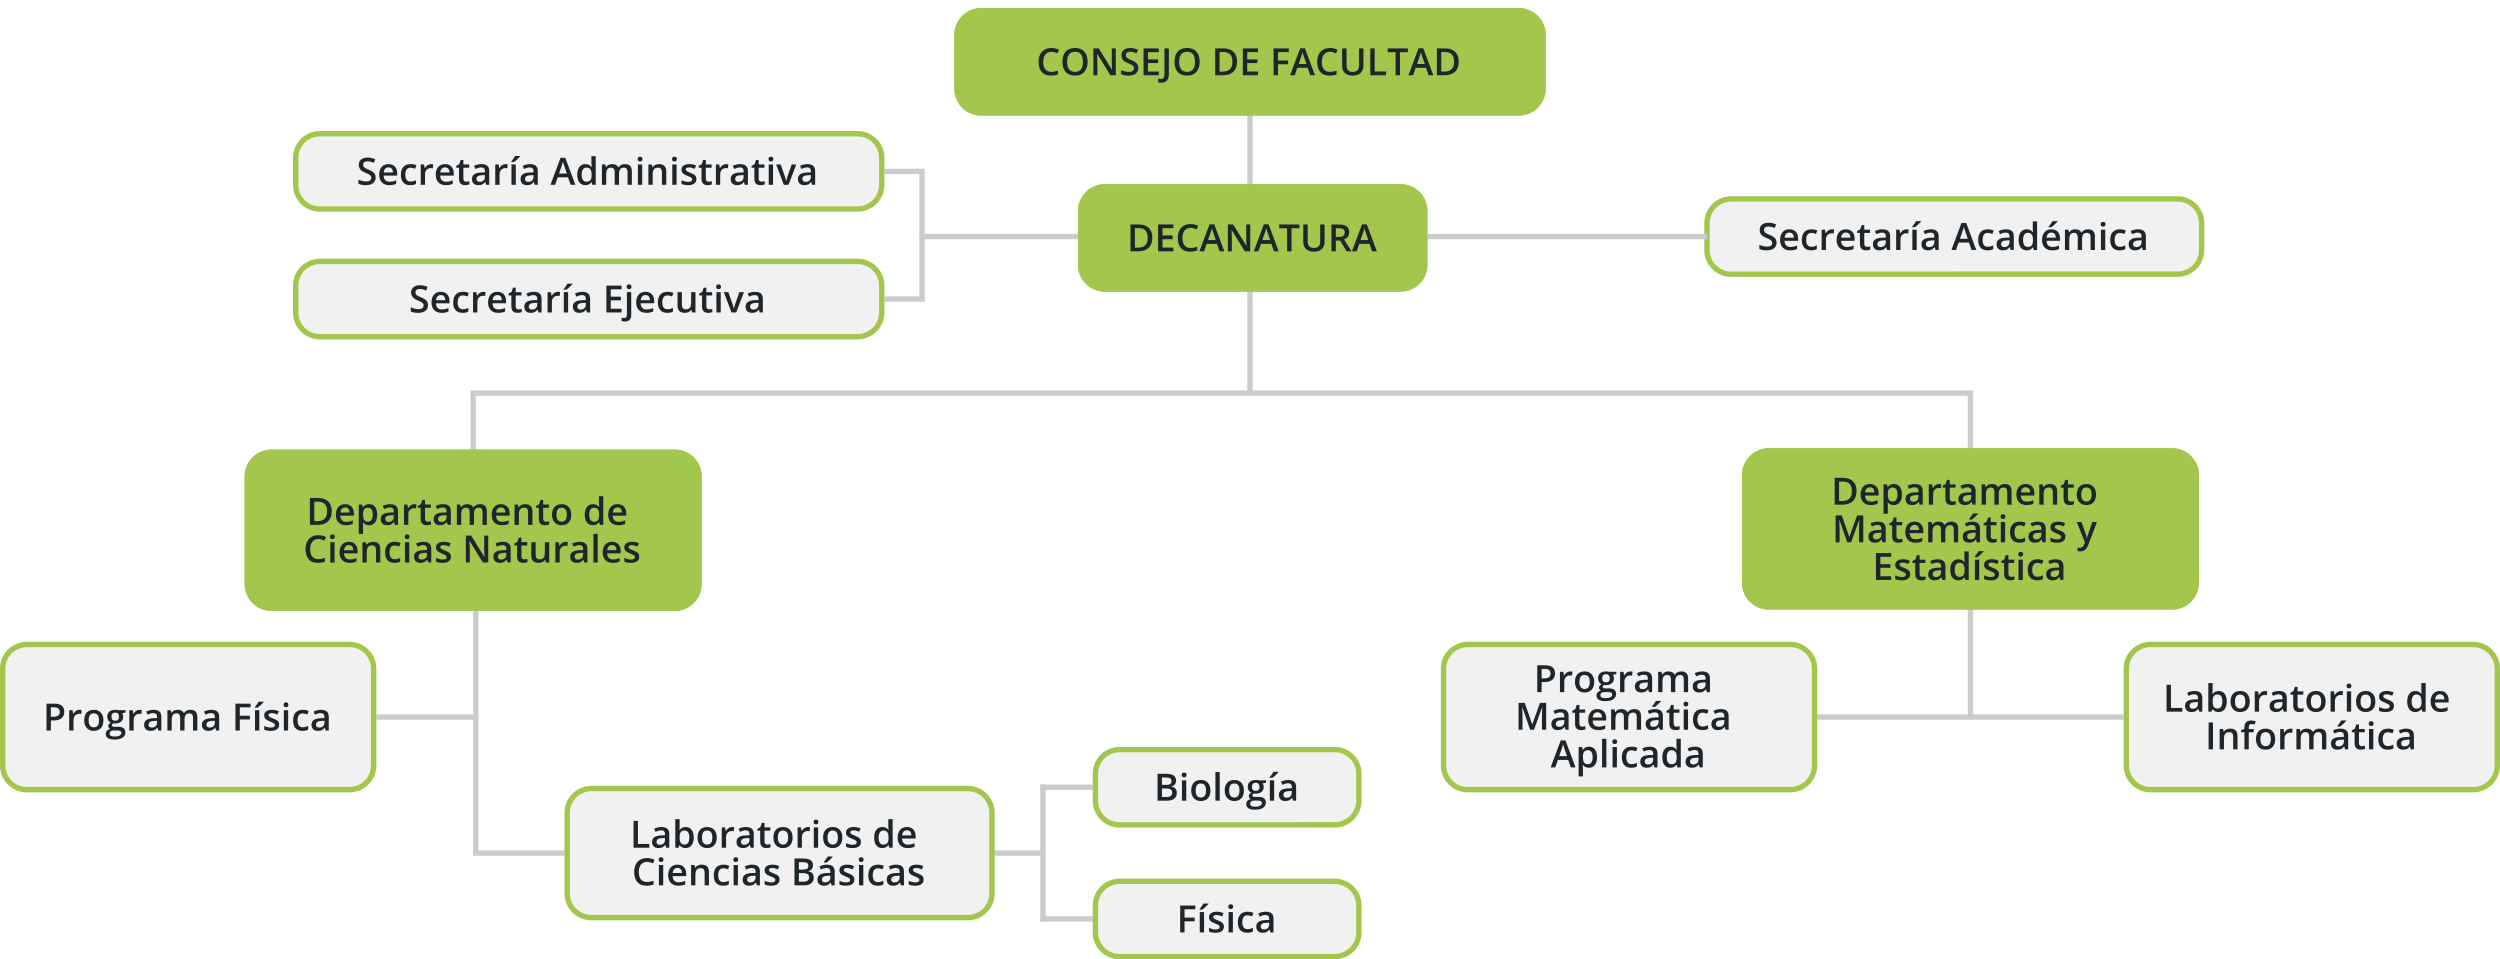 <svg width="930" height="356.85" xmlns:xlink="http://www.w3.org/1999/xlink" xmlns="http://www.w3.org/2000/svg"><defs><clipPath id="i"><use xlink:href="#a"/></clipPath><clipPath id="k"><use xlink:href="#b"/></clipPath><clipPath id="l"><use xlink:href="#c"/></clipPath><clipPath id="m"><use xlink:href="#d"/></clipPath><clipPath id="n"><use xlink:href="#e"/></clipPath><clipPath id="o"><use xlink:href="#f"/></clipPath><clipPath id="p"><use xlink:href="#g"/></clipPath><clipPath id="q"><use xlink:href="#h"/></clipPath><path d="M9.999 0h166.002q.245 0 .491.012.245.012.489.036.244.024.487.06t.484.084q.24.048.479.108.238.06.473.13.234.072.466.155.231.082.457.176.227.094.449.199.222.105.438.22.217.116.427.243.211.126.415.262.204.137.401.283.198.146.387.302.19.155.372.32t.355.339q.174.173.339.355.165.182.32.372.156.19.302.387t.283.4q.136.205.262.415.127.211.242.428.116.216.221.438t.199.449q.094.226.176.457.083.232.154.466.072.235.131.473.06.239.108.48.048.24.084.483.036.243.06.487t.036.49q.012.245.012.49v10.002q0 .245-.012.49-.012.246-.036.49-.024.244-.06.487t-.084.484q-.048.24-.108.479-.059.238-.131.473-.071.234-.154.466-.082.23-.176.457-.094.227-.199.45-.105.221-.221.438-.115.216-.242.427-.126.21-.262.414-.137.204-.283.401-.146.198-.302.387-.155.19-.32.372t-.339.355q-.173.174-.355.339-.182.165-.372.32-.189.156-.387.302-.197.146-.401.283-.204.136-.415.262-.21.127-.426.242-.217.116-.439.221t-.449.199q-.226.094-.457.177-.232.082-.466.153-.235.072-.473.131-.239.06-.479.108-.241.048-.484.084-.243.036-.487.06t-.489.036q-.246.012-.491.012H9.999q-.245 0-.49-.012-.246-.012-.49-.036-.244-.024-.487-.06t-.484-.084q-.24-.048-.479-.108-.238-.06-.473-.13-.234-.072-.466-.154-.23-.083-.457-.177-.227-.094-.45-.199-.221-.105-.438-.22-.216-.116-.427-.243-.21-.126-.414-.262-.204-.137-.401-.283-.198-.146-.387-.302-.19-.155-.372-.32t-.355-.339q-.174-.173-.339-.355-.165-.182-.32-.372-.156-.19-.302-.387t-.283-.4q-.136-.205-.262-.415-.127-.211-.242-.427-.116-.217-.221-.439t-.199-.449q-.094-.226-.176-.457-.083-.232-.154-.466-.072-.235-.131-.473-.06-.239-.108-.48-.048-.24-.084-.483-.036-.243-.06-.487t-.036-.49Q0 20.248 0 20.002V9.999q0-.245.012-.49.012-.246.036-.49.024-.244.06-.487t.084-.484Q.24 7.808.3 7.57q.06-.238.13-.473.072-.234.155-.466.082-.23.176-.457.094-.227.199-.45.105-.221.22-.438.116-.216.243-.427.126-.21.262-.414.137-.204.283-.401.146-.198.302-.387.155-.19.32-.372t.339-.355q.173-.174.355-.339.182-.165.372-.32.19-.156.387-.302t.4-.283q.205-.136.415-.262.211-.127.428-.242.216-.116.438-.221t.449-.199q.226-.094.457-.176.232-.083.466-.154Q7.331.359 7.57.3q.239-.06.48-.108.24-.048.483-.084.243-.036.487-.06t.49-.036Q9.753 0 9.998 0Z" id="a"/><path d="M9.999 0h110.002q.245 0 .491.012.245.012.489.036.244.024.487.06t.484.084q.24.048.479.108.238.06.473.13.234.072.466.155.231.082.457.176.227.094.449.199.222.105.438.22.217.116.427.243.211.126.415.262.204.137.401.283.198.146.387.302.19.155.372.32t.355.339q.174.173.339.355.165.182.32.372.156.19.302.387t.283.4q.136.205.262.415.127.211.242.428.116.216.221.438t.199.449q.094.226.176.457.083.232.154.466.072.235.131.473.06.239.108.48.048.24.084.483.036.243.06.487t.036.49q.012.245.012.49v20.002q0 .245-.012.49-.012.246-.036.49-.024.244-.06.487t-.084.484q-.048.24-.108.479-.059.238-.131.473-.071.234-.154.466-.082.23-.176.457-.094.227-.199.45-.105.221-.221.438-.115.216-.242.426-.126.211-.262.415-.137.204-.283.401-.146.198-.302.387-.155.19-.32.372t-.339.355q-.173.174-.355.339-.182.165-.372.32-.189.156-.387.302-.197.147-.401.283-.204.136-.415.262-.21.127-.427.242-.216.116-.438.221t-.449.199q-.226.094-.457.177-.232.082-.466.153-.235.072-.473.131-.239.06-.479.108-.241.048-.484.084-.243.036-.487.06t-.489.036q-.246.012-.491.012H9.999q-.245 0-.49-.012-.246-.012-.49-.036-.244-.024-.487-.06t-.484-.084q-.24-.048-.479-.108-.238-.06-.473-.13-.234-.072-.466-.154-.23-.083-.457-.177-.227-.094-.45-.199-.221-.105-.438-.22-.216-.116-.427-.243-.21-.126-.414-.262t-.401-.283q-.198-.146-.387-.302-.19-.155-.372-.32t-.355-.339q-.174-.173-.339-.355-.165-.182-.32-.372-.156-.19-.302-.387t-.283-.4q-.136-.205-.262-.416-.127-.21-.242-.426-.116-.217-.221-.439t-.199-.449q-.094-.226-.176-.457-.083-.231-.154-.466-.072-.235-.131-.473-.06-.238-.108-.48-.048-.24-.084-.483-.036-.243-.06-.487t-.036-.49Q0 30.248 0 30.002V9.999q0-.245.012-.49.012-.246.036-.49.024-.244.06-.487t.084-.484Q.24 7.808.3 7.57q.06-.238.13-.473.072-.234.155-.466.082-.23.176-.457.094-.227.199-.45.105-.221.22-.438.116-.216.243-.427.126-.21.262-.414.137-.204.283-.401.146-.198.302-.387.155-.19.32-.372t.339-.355q.173-.174.355-.339.182-.165.372-.32.19-.156.387-.302t.4-.283q.205-.136.415-.262.211-.127.428-.242.216-.116.438-.221t.449-.199q.226-.094.457-.176.232-.083.466-.154Q7.331.359 7.57.3q.239-.06.48-.108.24-.048.483-.084.243-.036.487-.06t.49-.036Q9.753 0 9.998 0Z" id="b"/><path d="M9.999 0h200.002q.245 0 .491.012.245.012.489.036.244.024.487.06t.484.084q.24.048.479.108.238.06.473.13.234.072.466.155.231.082.457.176.227.094.449.199.222.105.438.22.217.116.427.243.211.126.415.262.204.137.401.283.198.146.387.302.19.155.372.32t.355.339q.174.173.339.355.165.182.32.372.156.19.302.387t.283.4q.136.205.262.415.127.211.242.428.116.216.221.438t.199.449q.094.226.176.457.083.232.154.466.072.235.131.473.06.239.108.48.048.24.084.483.036.243.06.487t.036.49q.012.245.012.49v10.002q0 .245-.012.49-.012.246-.036.49-.024.244-.06.487t-.084.484q-.048.24-.108.479-.059.238-.131.473-.071.234-.154.466-.082.23-.176.457-.094.227-.199.45-.105.221-.221.438-.115.216-.242.427-.126.21-.262.414-.137.204-.283.401-.146.198-.302.387-.155.19-.32.372t-.339.355q-.173.174-.355.339-.182.165-.372.32-.189.156-.387.302-.197.146-.401.283-.204.136-.415.262-.21.127-.427.242-.216.116-.438.221t-.449.199q-.226.094-.457.177-.232.082-.466.153-.235.072-.473.131-.239.06-.479.108-.241.048-.484.084-.243.036-.487.06t-.489.036q-.246.012-.491.012H9.999q-.245 0-.49-.012-.246-.012-.49-.036-.244-.024-.487-.06t-.484-.084q-.24-.048-.479-.108-.238-.06-.473-.13-.234-.072-.466-.154-.23-.083-.457-.177-.227-.094-.45-.199-.221-.105-.438-.22-.216-.116-.427-.243-.21-.126-.414-.262-.204-.137-.401-.283-.198-.146-.387-.302-.19-.155-.372-.32t-.355-.339q-.174-.173-.339-.355-.165-.182-.32-.372-.156-.19-.302-.387t-.283-.4q-.136-.205-.262-.415-.127-.211-.242-.427-.116-.217-.221-.439t-.199-.449q-.094-.226-.176-.457-.083-.232-.154-.466-.072-.235-.131-.473-.06-.239-.108-.48-.048-.24-.084-.483-.036-.243-.06-.487t-.036-.49Q0 20.248 0 20.002V9.999q0-.245.012-.49.012-.246.036-.49.024-.244.06-.487t.084-.484Q.24 7.808.3 7.57q.06-.238.13-.473.072-.234.155-.466.082-.23.176-.457.094-.227.199-.45.105-.221.22-.438.116-.216.243-.427.126-.21.262-.414.137-.204.283-.401.146-.198.302-.387.155-.19.32-.372t.339-.355q.173-.174.355-.339.182-.165.372-.32.19-.156.387-.302t.4-.283q.205-.136.415-.262.211-.127.428-.242.216-.116.438-.221t.449-.199q.226-.094.457-.176.232-.083.466-.154Q7.331.359 7.57.3q.239-.06.48-.108.24-.048.483-.084.243-.036.487-.06t.49-.036Q9.753 0 9.998 0Z" id="c"/><path d="M9.999 0h120.002q.245 0 .491.012.245.012.489.036.244.024.487.06t.484.084q.24.048.479.108.238.06.473.13.234.072.466.155.231.082.457.176.227.094.449.199.222.105.438.22.217.116.427.243.211.126.415.262.204.137.401.283.198.146.387.302.19.155.372.32t.355.339q.174.173.339.355.165.182.32.372.156.19.302.387t.283.4q.136.205.262.415.127.211.242.428.116.216.221.438t.199.449q.094.226.176.457.083.232.154.466.072.235.131.473.06.239.108.48.048.24.084.483.036.243.06.487t.036.49q.012.245.012.49v36.002q0 .245-.012.49-.012.246-.036.49-.024.244-.06.487t-.084.484q-.048.24-.108.479-.059.238-.131.473-.071.234-.154.466-.082.23-.176.457-.094.227-.199.45-.105.221-.221.438-.115.216-.242.426-.126.211-.262.415-.137.204-.283.401-.146.197-.302.387-.155.19-.32.372t-.339.355q-.173.174-.355.339-.182.165-.372.32-.189.156-.387.302-.197.147-.401.283-.204.136-.415.262-.21.127-.427.242-.216.116-.438.221t-.449.199q-.226.094-.457.177-.232.082-.466.153-.235.072-.473.131-.239.06-.479.108-.241.048-.484.084-.243.036-.487.06t-.489.036q-.246.012-.491.012H9.999q-.245 0-.49-.012-.246-.012-.49-.036-.244-.024-.487-.06t-.484-.084q-.24-.048-.479-.108-.238-.06-.473-.13-.234-.072-.466-.154-.23-.083-.457-.177-.227-.094-.45-.199-.221-.105-.438-.22-.216-.116-.427-.243-.21-.126-.414-.262t-.401-.283q-.198-.146-.387-.302-.19-.155-.372-.32t-.355-.339q-.174-.173-.339-.355-.165-.182-.32-.372-.156-.19-.302-.387t-.283-.4q-.136-.205-.262-.416-.127-.21-.242-.426-.116-.217-.221-.439t-.199-.449q-.094-.226-.176-.457-.083-.232-.154-.466-.072-.235-.131-.473-.06-.239-.108-.48-.048-.24-.084-.483-.036-.243-.06-.487t-.036-.49Q0 46.247 0 46.002V9.999q0-.245.012-.49.012-.246.036-.49.024-.244.06-.487t.084-.484Q.24 7.808.3 7.57q.06-.238.13-.473.072-.234.155-.466.082-.23.176-.457.094-.227.199-.45.105-.221.22-.438.116-.216.243-.427.126-.21.262-.414.137-.204.283-.401.146-.198.302-.387.155-.19.32-.372t.339-.355q.173-.174.355-.339.182-.165.372-.32.19-.156.387-.302t.4-.283q.205-.136.415-.262.211-.127.428-.242.216-.116.438-.221t.449-.199q.226-.094.457-.176.232-.083.466-.154Q7.331.359 7.57.3q.239-.06.48-.108.24-.048.483-.084.243-.036.487-.06t.49-.036Q9.753 0 9.998 0Z" id="d"/><path d="M9.999 0h150.002q.245 0 .491.012.245.012.489.036.244.024.487.06t.484.084q.24.048.479.108.238.06.473.13.234.072.466.155.231.082.457.176.227.094.449.199.222.105.438.22.217.116.428.243.21.126.414.262.204.137.401.283.198.146.387.302.19.155.372.32t.355.339q.174.173.339.355.165.182.32.372.156.19.302.387t.283.4q.136.205.262.415.127.211.242.428.116.216.221.438t.199.449q.094.226.176.457.083.232.154.466.072.235.131.473.06.239.108.48.048.24.084.483.036.243.06.487t.036.49q.012.245.012.49v40.002q0 .245-.012.49-.012.246-.036.49-.024.244-.06.487t-.084.484q-.048.24-.108.479-.059.238-.131.473-.071.234-.154.466-.082.23-.176.457-.094.227-.199.45-.105.221-.221.438-.115.216-.242.426-.126.211-.262.415-.137.204-.283.401-.146.198-.302.387-.155.19-.32.372t-.339.355q-.173.174-.355.339-.182.165-.372.32-.189.156-.387.302-.197.147-.401.283-.204.136-.414.262-.211.127-.428.242-.216.116-.438.221t-.449.199q-.226.094-.457.177-.232.082-.466.153-.235.072-.473.131-.239.06-.479.108-.241.048-.484.084-.243.036-.487.06t-.489.036q-.246.012-.491.012H9.999q-.245 0-.49-.012-.246-.012-.49-.036-.244-.024-.487-.06t-.484-.084q-.24-.048-.479-.108-.238-.06-.473-.13-.234-.072-.466-.154-.23-.083-.457-.177-.227-.094-.45-.199-.221-.105-.438-.22-.216-.116-.427-.243-.21-.126-.414-.262t-.401-.283q-.198-.146-.387-.302-.19-.155-.372-.32t-.355-.339q-.174-.173-.339-.355-.165-.182-.32-.372-.156-.19-.302-.387t-.283-.4q-.136-.205-.262-.416-.127-.21-.242-.426-.116-.217-.221-.439t-.199-.449q-.094-.226-.176-.457-.083-.232-.154-.466-.072-.235-.131-.473-.06-.238-.108-.48-.048-.24-.084-.483-.036-.243-.06-.487t-.036-.49Q0 50.247 0 50.002V9.999q0-.245.012-.49.012-.246.036-.49.024-.244.06-.487t.084-.484Q.24 7.808.3 7.57q.06-.238.13-.473.072-.234.155-.466.082-.23.176-.457.094-.227.199-.45.105-.221.22-.438.116-.216.243-.427.126-.21.262-.414.137-.204.283-.401.146-.198.302-.387.155-.19.32-.372t.339-.355q.173-.174.355-.339.182-.165.372-.32.19-.156.387-.302t.4-.283q.205-.136.415-.262.211-.127.428-.242.216-.116.438-.221t.449-.199q.226-.094.457-.176.232-.083.466-.154Q7.331.359 7.57.3q.239-.06.48-.108.24-.048.483-.084.243-.036.487-.06t.49-.036Q9.753 0 9.998 0Z" id="e"/><path d="M9.999 0h140.002q.245 0 .491.012.245.012.489.036.244.024.487.06t.484.084q.24.048.479.108.238.06.473.13.234.072.466.155.231.082.457.176.227.094.449.199.222.105.438.22.217.116.427.243.211.126.415.262.204.137.401.283.198.146.387.302.19.155.372.32t.355.339q.174.173.339.355.165.182.32.372.156.19.302.387t.283.4q.136.205.262.415.127.211.242.428.116.216.221.438t.199.449q.094.226.176.457.083.232.154.466.072.235.131.473.06.239.108.48.048.24.084.483.036.243.06.487t.036.49q.012.245.012.49v30.002q0 .245-.012.49-.012.246-.036.49-.024.244-.06.487t-.084.484q-.048.24-.108.479-.059.238-.131.473-.071.234-.154.466-.082.23-.176.457-.094.227-.199.45-.105.221-.221.438-.115.216-.242.426-.126.211-.262.415-.137.204-.283.401-.146.197-.302.387-.155.19-.32.372t-.339.355q-.173.174-.355.339-.182.165-.372.32-.189.156-.387.302-.197.147-.401.283-.204.136-.415.262-.21.127-.427.242-.216.116-.438.221t-.449.199q-.226.094-.457.177-.232.082-.466.153-.235.072-.473.131-.239.06-.479.108-.241.048-.484.084-.243.036-.487.06t-.489.036q-.246.012-.491.012H9.999q-.245 0-.49-.012-.246-.012-.49-.036-.244-.024-.487-.06t-.484-.084q-.24-.048-.479-.108-.238-.06-.473-.13-.234-.072-.466-.154-.23-.083-.457-.177-.227-.094-.45-.199-.221-.105-.438-.22-.216-.116-.427-.243-.21-.126-.414-.262t-.401-.283q-.198-.146-.387-.302-.19-.155-.372-.32t-.355-.339q-.174-.173-.339-.355-.165-.182-.32-.372-.156-.19-.302-.387t-.283-.4q-.136-.205-.262-.416-.127-.21-.242-.426-.116-.217-.221-.439t-.199-.449q-.094-.226-.176-.457-.083-.232-.154-.466-.072-.235-.131-.473-.06-.239-.108-.48-.048-.24-.084-.483-.036-.243-.06-.487t-.036-.49Q0 40.247 0 40.002V9.999q0-.245.012-.49.012-.246.036-.49.024-.244.06-.487t.084-.484Q.24 7.808.3 7.57q.06-.238.13-.473.072-.234.155-.466.082-.23.176-.457.094-.227.199-.45.105-.221.22-.438.116-.216.243-.427.126-.21.262-.414.137-.204.283-.401.146-.198.302-.387.155-.19.32-.372t.339-.355q.173-.174.355-.339.182-.165.372-.32.19-.156.387-.302t.4-.283q.205-.136.415-.262.211-.127.428-.242.216-.116.438-.221t.449-.199q.226-.094.457-.176.232-.083.466-.154Q7.331.359 7.57.3q.239-.06.48-.108.24-.048.483-.084.243-.036.487-.06t.49-.036Q9.753 0 9.998 0Z" id="f"/><path d="M9.999 0h80.002q.245 0 .49.012.246.012.49.036.244.024.487.06t.484.084q.24.048.479.108.238.06.473.13.234.072.466.155.23.082.457.176.227.094.45.199.221.105.438.22.216.116.426.243.211.126.415.262.204.137.401.283.198.146.387.302.19.155.372.32t.355.339q.174.173.339.355.165.182.32.372.156.19.302.387.147.197.283.4.136.205.262.415.127.211.242.428.116.216.221.438t.199.449q.094.226.176.457.083.232.154.466.072.235.131.473.06.239.108.48.048.24.084.483.036.243.06.487t.036.49q.012.245.012.49v10.002q0 .245-.012.49-.012.246-.036.49-.024.244-.06.487t-.084.484q-.048.24-.108.479-.06.238-.13.473-.072.234-.154.466-.083.23-.177.457-.094.227-.199.45-.105.221-.22.438-.116.216-.243.427-.126.21-.262.414t-.283.401q-.146.198-.302.387-.155.19-.32.372t-.339.355q-.173.174-.355.339-.182.165-.372.32-.19.156-.387.302t-.4.283q-.205.136-.416.262-.21.127-.427.242-.216.116-.438.221t-.448.199q-.227.094-.458.177-.232.082-.466.153-.235.072-.473.131-.239.06-.48.108-.24.048-.483.084-.243.036-.487.06t-.49.036q-.245.012-.49.012H9.999q-.245 0-.49-.012-.246-.012-.49-.036-.244-.024-.487-.06t-.484-.084q-.24-.048-.479-.108-.238-.06-.473-.13-.234-.072-.466-.154-.23-.083-.457-.177-.227-.094-.45-.199-.221-.105-.438-.22-.216-.116-.427-.243-.21-.126-.414-.262-.204-.137-.401-.283-.198-.146-.387-.302-.19-.155-.372-.32t-.355-.339q-.174-.173-.339-.355-.165-.182-.32-.372-.156-.19-.302-.387t-.283-.4q-.136-.205-.262-.415-.127-.211-.242-.427-.116-.217-.221-.439t-.199-.449q-.094-.226-.176-.457-.083-.232-.154-.466-.072-.235-.131-.473-.06-.239-.108-.48-.048-.24-.084-.483-.036-.243-.06-.487t-.036-.49Q0 20.248 0 20.002V9.999q0-.245.012-.49.012-.246.036-.49.024-.244.06-.487t.084-.484Q.24 7.808.3 7.57q.06-.238.13-.473.072-.234.155-.466.082-.23.176-.457.094-.227.199-.45.105-.221.22-.438.116-.216.243-.427.126-.21.262-.414.137-.204.283-.401.146-.198.302-.387.155-.19.32-.372t.339-.355q.173-.174.355-.339.182-.165.372-.32.19-.156.387-.302t.4-.283q.205-.136.415-.262.211-.127.428-.242.216-.116.438-.221t.449-.199q.226-.094.457-.176.232-.083.466-.154Q7.331.359 7.57.3q.239-.06.48-.108.24-.048.483-.084.243-.036.487-.06t.49-.036Q9.753 0 9.998 0Z" id="g"/><path d="M9.999 0h200.002q.245 0 .491.012.245.012.489.036.244.024.487.06t.484.084q.24.048.479.108.238.06.473.13.234.072.466.155.231.082.457.176.227.094.449.199.222.105.438.22.217.116.427.243.211.126.415.262.204.137.401.283.198.146.387.302.19.155.372.32t.355.339q.174.173.339.355.165.182.32.372.156.19.302.387t.283.4q.136.205.262.415.127.211.242.428.116.216.221.438t.199.449q.094.226.176.457.083.232.154.466.072.235.131.473.06.239.108.48.048.24.084.483.036.243.06.487t.036.49q.012.245.012.49v20.002q0 .245-.012.49-.012.246-.036.49-.024.244-.06.487t-.084.484q-.048.24-.108.479-.059.238-.131.473-.071.234-.154.466-.082.23-.176.457-.094.227-.199.45-.105.221-.221.438-.115.216-.242.426-.126.211-.262.415-.137.204-.283.401-.146.198-.302.387-.155.19-.32.372t-.339.355q-.173.174-.355.339-.182.165-.372.32-.189.156-.387.302-.197.147-.401.283-.204.136-.415.262-.21.127-.427.242-.216.116-.438.221t-.449.199q-.226.094-.457.177-.232.082-.466.153-.235.072-.473.131-.239.06-.479.108-.241.048-.484.084-.243.036-.487.06t-.489.036q-.246.012-.491.012H9.999q-.245 0-.49-.012-.246-.012-.49-.036-.244-.024-.487-.06t-.484-.084q-.24-.048-.479-.108-.238-.06-.473-.13-.234-.072-.466-.154-.23-.083-.457-.177-.227-.094-.45-.199-.221-.105-.438-.22-.216-.116-.427-.243-.21-.126-.414-.262t-.401-.283q-.198-.146-.387-.302-.19-.155-.372-.32t-.355-.339q-.174-.173-.339-.355-.165-.182-.32-.372-.156-.19-.302-.387t-.283-.4q-.136-.205-.262-.416-.127-.21-.242-.426-.116-.217-.221-.439t-.199-.449q-.094-.226-.176-.457-.083-.231-.154-.466-.072-.235-.131-.473-.06-.238-.108-.48-.048-.24-.084-.483-.036-.243-.06-.487t-.036-.49Q0 30.248 0 30.002V9.999q0-.245.012-.49.012-.246.036-.49.024-.244.06-.487t.084-.484Q.24 7.808.3 7.57q.06-.238.13-.473.072-.234.155-.466.082-.23.176-.457.094-.227.199-.45.105-.221.22-.438.116-.216.243-.427.126-.21.262-.414.137-.204.283-.401.146-.198.302-.387.155-.19.32-.372t.339-.355q.173-.174.355-.339.182-.165.372-.32.19-.156.387-.302t.4-.283q.205-.136.415-.262.211-.127.428-.242.216-.116.438-.221t.449-.199q.226-.094.457-.176.232-.083.466-.154Q7.331.359 7.57.3q.239-.06.48-.108.24-.048.483-.084.243-.036.487-.06t.49-.036Q9.753 0 9.998 0Z" id="h"/><filter filterUnits="userSpaceOnUse" color-interpolation-filters="sRGB" id="j"><feFlood flood-opacity="0" result="BackgroundImageFix"/><feColorMatrix in="SourceAlpha" values="0 0 0 0 0 0 0 0 0 0 0 0 0 0 0 0 0 0 127 0"/><feOffset dy="1"/><feGaussianBlur stdDeviation="1"/><feColorMatrix values="0 0 0 0 0.392 0 0 0 0 0.392 0 0 0 0 0.392 0 0 0 0.698 0"/><feBlend in2="BackgroundImageFix" result="effect0_dropShadow"/><feBlend in="SourceGraphic" in2="effect0_dropShadow" result="shape"/></filter></defs><path d="M0 2h930v354.85H0V2Z" fill="none"/><path d="M135.5 266.75H176M177 317.35h62M177 208.75v108M733 173.75v93M326 317.35h62M388 292.75v49M606 266.75h231M343 63.75v47M301.5 63.75H342M302.5 111.25H343M176 146.25h511M209 146.25h524M465 41.25v105" fill="none" stroke="#CCC" stroke-width="2" stroke-linecap="square"/><g transform="translate(634 73)"><use fill="#F1F1F1" xlink:href="#a" fill-rule="evenodd"/><g clip-path="url(#i)"><use xlink:href="#a" fill="none" stroke="#A2C74C" stroke-width="4"/></g></g><path d="M711.323 84.343v.17h1.066q.486-.362 1.193-1.021.708-.66 1.063-1.077v-.144h-1.866q-.24.417-.653 1.005-.413.588-.803 1.067Zm50.756 0v.17h1.067q.485-.362 1.193-1.021.707-.66 1.063-1.077v-.144h-1.867q-.239.417-.653 1.005-.413.588-.803 1.067Zm-8.155 8.79q-1.415 0-2.208-1.025-.793-1.025-.793-2.878 0-1.859.804-2.895.803-1.035 2.224-1.035 1.491 0 2.27 1.1h.082q-.116-.813-.116-1.285V82.36h1.613v10.637h-1.258l-.28-.991h-.075q-.773 1.128-2.263 1.128Zm27.764-10.363q-.236.233-.236.664 0 .41.236.646.236.235.673.235.424 0 .66-.235.236-.236.236-.646 0-.431-.236-.664-.236-.232-.66-.232-.437 0-.673.232ZM660.88 90.283q0 1.333-.963 2.092-.964.759-2.66.759-1.695 0-2.775-.527v-1.545q.684.322 1.453.506.769.185 1.432.185.97 0 1.432-.37.461-.368.461-.99 0-.561-.423-.95-.424-.39-1.75-.924-1.368-.553-1.928-1.264-.56-.711-.56-1.71 0-1.25.888-1.968.889-.718 2.386-.718 1.435 0 2.857.63l-.52 1.332q-1.332-.56-2.378-.56-.793 0-1.203.345-.41.345-.41.913 0 .39.163.666.165.277.54.523.376.246 1.354.65 1.1.457 1.613.854.513.396.752.895.24.5.24 1.176Zm71.56-.061.997 2.775h1.736l-3.739-10.035h-1.777l-3.74 10.035h1.723l.978-2.775h3.821Zm-37.879 1.613q.588 0 1.176-.185v1.21q-.267.117-.687.195-.42.079-.872.079-2.283 0-2.283-2.407v-4.074h-1.032v-.71l1.107-.589.547-1.6h.991v1.682h2.154v1.217h-2.154V90.7q0 .581.291.858.29.277.762.277Zm36.51-5.742.937 2.72h-2.912L730 86.21q.355-.998.54-1.839.068.274.25.861.18.588.283.862Zm-65.125 7.04q-1.764 0-2.758-1.028-.995-1.029-.995-2.834 0-1.852.923-2.912.923-1.06 2.536-1.06 1.497 0 2.365.91.868.91.868 2.502v.868h-5.038q.034 1.1.595 1.692.56.591 1.58.591.67 0 1.247-.126.577-.127 1.24-.42v1.305q-.587.28-1.189.397-.602.116-1.374.116Zm5.205-1q.893 1 2.608 1 .698 0 1.186-.109.49-.109.92-.362v-1.401q-.957.533-2.03.533-.944 0-1.433-.64-.488-.638-.488-1.91 0-2.604 1.962-2.604.663 0 1.681.396l.486-1.292q-.957-.444-2.154-.444-1.763 0-2.696 1.025-.934 1.026-.934 2.933 0 1.873.892 2.874Zm10.326-6.833q.486 0 .8.068l-.157 1.497q-.342-.082-.711-.082-.964 0-1.562.63-.598.628-.598 1.633v3.951h-1.607v-7.56h1.258l.212 1.332h.082q.376-.676.981-1.073.605-.396 1.302-.396Zm2.745 6.805q.994 1.029 2.758 1.029.773 0 1.374-.116.602-.117 1.19-.397v-1.306q-.664.294-1.241.42-.578.127-1.248.127-1.018 0-1.579-.591-.56-.591-.595-1.692h5.039v-.868q0-1.593-.869-2.502-.868-.91-2.365-.91-1.613 0-2.536 1.06t-.923 2.912q0 1.805.995 2.834Zm17.435-.16.321 1.052h1.149v-5.093q0-1.346-.735-1.975-.735-.63-2.178-.63-.649 0-1.38.168-.732.168-1.347.489l.52 1.148q.492-.232 1.025-.403.533-.17 1.114-.17.711 0 1.05.358.338.359.338 1.084v.403l-1.306.041q-1.777.055-2.645.65-.869.594-.869 1.763 0 1.1.626 1.702.625.602 1.74.602.868 0 1.422-.25.553-.25 1.1-.94h.055Zm7.547-6.645q.485 0 .8.068l-.158 1.497q-.341-.082-.71-.082-.964 0-1.563.63-.598.628-.598 1.633v3.951h-1.606v-7.56h1.258l.212 1.332h.082q.376-.676.98-1.073.605-.396 1.303-.396Zm10.835 7.697-.322-1.053h-.054q-.547.69-1.1.94-.555.25-1.423.25-1.114 0-1.74-.602-.625-.601-.625-1.702 0-1.169.868-1.764.868-.594 2.646-.649l1.305-.041v-.403q0-.725-.338-1.084-.338-.359-1.05-.359-.58 0-1.114.171-.533.171-1.025.403l-.52-1.148q.616-.321 1.347-.489.732-.167 1.381-.167 1.442 0 2.177.629.735.629.735 1.975v5.093h-1.148Zm19.332.137q-1.716 0-2.608-1.002-.892-1.001-.892-2.874 0-1.907.933-2.933.933-1.025 2.697-1.025 1.196 0 2.153.444l-.485 1.292q-1.019-.396-1.682-.396-1.962 0-1.962 2.604 0 1.272.489 1.91.489.64 1.432.64 1.073 0 2.03-.533v1.401q-.43.253-.92.362-.488.11-1.185.11Zm8.292-1.19.321 1.053h1.148v-5.093q0-1.346-.734-1.975-.735-.63-2.178-.63-.649 0-1.38.168-.732.168-1.347.489l.52 1.148q.492-.232 1.025-.403.533-.17 1.114-.17.711 0 1.05.358.338.359.338 1.084v.403l-1.306.041q-1.777.055-2.645.65-.869.594-.869 1.763 0 1.1.626 1.702.625.602 1.74.602.868 0 1.421-.25.554-.25 1.101-.94h.055Zm12.977.161q.995 1.029 2.76 1.029.771 0 1.373-.116.601-.117 1.19-.397v-1.306q-.664.294-1.242.42-.577.127-1.247.127-1.019 0-1.579-.591t-.595-1.692h5.038v-.868q0-1.593-.868-2.502-.868-.91-2.365-.91-1.614 0-2.536 1.06-.923 1.06-.923 2.912 0 1.805.994 2.834Zm13.894.892h-1.613v-4.662q0-.868-.328-1.295-.328-.428-1.025-.428-.93 0-1.364.605-.434.605-.434 2.013v3.767h-1.607v-7.56h1.258l.226.99h.082q.314-.54.912-.833.598-.294 1.316-.294 1.743 0 2.311 1.19h.11q.334-.561.942-.876.61-.314 1.395-.314 1.354 0 1.972.683.62.684.62 2.085v4.93h-1.608v-4.663q0-.868-.33-1.295-.333-.428-1.03-.428-.936 0-1.37.585-.435.584-.435 1.794v4.006Zm13.966.137q-1.716 0-2.608-1.002-.892-1.001-.892-2.874 0-1.907.933-2.933.933-1.025 2.697-1.025 1.196 0 2.153.444l-.485 1.292q-1.019-.396-1.682-.396-1.962 0-1.962 2.604 0 1.272.49 1.91.488.64 1.431.64 1.074 0 2.031-.533v1.401q-.43.253-.92.362-.489.11-1.186.11Zm8.292-1.19.321 1.053h1.15v-5.093q0-1.346-.736-1.975-.735-.63-2.177-.63-.65 0-1.38.168-.733.168-1.348.489l.52 1.148q.492-.232 1.025-.403.533-.17 1.114-.17.711 0 1.05.358.338.359.338 1.084v.403l-1.306.041q-1.777.055-2.645.65-.868.594-.868 1.763 0 1.1.625 1.702.626.602 1.74.602.868 0 1.422-.25.554-.25 1.1-.94h.055Zm-85.387 1.053h1.606v-7.56h-1.606v7.56Zm70.143 0h1.606v-7.56h-1.606v7.56Zm-115.896-6.48q-.766 0-1.227.485-.461.485-.55 1.415h3.431q-.013-.937-.45-1.419-.438-.481-1.204-.481Zm19.807.485q.462-.485 1.227-.485.766 0 1.203.481.438.482.451 1.419h-3.431q.089-.93.55-1.415Zm76.42 0q.46-.485 1.226-.485.765 0 1.203.481.437.482.451 1.419h-3.432q.09-.93.551-1.415Zm-7.524 4.833q.991 0 1.442-.557.451-.557.465-1.808v-.226q0-1.429-.465-2.03-.465-.602-1.456-.602-.848 0-1.305.687-.458.687-.458 1.959 0 1.258.444 1.917.444.66 1.333.66Zm-53.365-.42q-.53.488-1.404.488-.602 0-.903-.277-.3-.276-.3-.782 0-.698.516-1.036.516-.338 1.65-.38l.971-.04v.656q0 .882-.53 1.37Zm16.656.488q.875 0 1.405-.488.53-.49.53-1.371v-.656l-.971.04q-1.135.042-1.65.38-.517.338-.517 1.036 0 .506.3.782.302.277.903.277Zm29.35-.488q-.53.488-1.405.488-.601 0-.902-.277-.3-.276-.3-.782 0-.698.515-1.036.517-.338 1.651-.38l.971-.04v.656q0 .882-.53 1.37Zm49.13 0q-.53.488-1.405.488-.602 0-.902-.277-.3-.276-.3-.782 0-.698.515-1.036.516-.338 1.651-.38l.97-.04v.656q0 .882-.529 1.37Z" fill="#1E262B"/><path d="M343 88h291" fill="none" stroke="#CCC" stroke-width="2" stroke-linecap="square"/><g filter="url(#j)" transform="translate(0 2)"><g transform="translate(401 65.5)"><use fill="#A2C74C" xlink:href="#b" fill-rule="evenodd"/><g clip-path="url(#k)"><use xlink:href="#b" fill="none" stroke="#A2C74C" stroke-width="4"/></g></g><path d="M442.886 81.76q-1.408 0-2.215.999-.806.998-.806 2.755 0 1.838.776 2.782.776.943 2.245.943.636 0 1.23-.126.595-.127 1.238-.325v1.401q-1.176.445-2.666.445-2.194 0-3.37-1.33-1.176-1.33-1.176-3.804 0-1.559.57-2.728.572-1.169 1.652-1.79 1.08-.623 2.536-.623 1.531 0 2.83.643l-.588 1.36q-.506-.239-1.07-.42-.564-.181-1.186-.181Zm6.002 5.962h3.821l.999 2.775h1.736l-3.74-10.035h-1.777l-3.74 10.035h1.724l.977-2.775Zm20.22 0h3.822l.998 2.775h1.737l-3.74-10.035h-1.777l-3.74 10.035h1.723l.978-2.775Zm36.518 0h3.822l.998 2.775h1.736l-3.74-10.035h-1.776l-3.74 10.035h1.723l.977-2.775ZM427.3 89.188q1.374-1.31 1.374-3.784 0-2.33-1.326-3.616-1.326-1.285-3.712-1.285h-3.09v9.994h2.796q2.584 0 3.958-1.309Zm3.52 1.31h5.654v-1.389h-4.02v-3.137h3.767v-1.368h-3.766v-2.72h4.02v-1.381h-5.654v9.994Zm34.27 0h-2.004l-4.915-7.965h-.054l.034.444q.096 1.272.096 2.325v5.195h-1.484v-9.994h1.983l4.9 7.923h.042q-.014-.157-.055-1.145-.04-.988-.04-1.542v-5.236h1.496v9.994Zm15.346 0h-1.634v-8.594h-2.94v-1.401h7.513v1.401h-2.939v8.593Zm12.305-3.528v-6.467h-1.634v6.31q0 2.426-2.31 2.426-1.19 0-1.764-.588-.575-.588-.575-1.825v-6.323h-1.64v6.44q0 1.722 1.032 2.706 1.032.985 2.892.985 1.25 0 2.15-.448.899-.448 1.374-1.278.475-.83.475-1.938Zm4.19-.465v3.992h-1.634v-9.994h2.824q1.934 0 2.864.724.93.725.93 2.188 0 1.866-1.942 2.66l2.823 4.422h-1.859l-2.393-3.992h-1.613Zm-73.336-4.635q3.357 0 3.357 3.589 0 3.664-3.61 3.664h-1.162V81.87h1.415Zm27.747 1.723.937 2.72h-2.912l.902-2.604q.356-.998.54-1.839.068.274.25.861.18.588.283.862Zm20.22 0 .938 2.72h-2.913l.903-2.604q.355-.998.54-1.839.068.274.25.861.18.588.283.862Zm36.519 0 .936 2.72h-2.912l.902-2.604q.356-.998.54-1.839.069.274.25.861.181.588.284.862Zm-11.15 1.558h1.135q1.142 0 1.654-.424.513-.423.513-1.257 0-.848-.554-1.217-.554-.37-1.668-.37h-1.08v3.268Z" fill="#1E262B"/></g><g transform="translate(109 48.75)"><use fill="#F1F1F1" xlink:href="#c" fill-rule="evenodd"/><g clip-path="url(#l)"><use xlink:href="#c" fill="none" stroke="#A2C74C" stroke-width="4"/></g></g><path d="M190.189 60.264v-.171q.39-.479.803-1.067.414-.588.653-1.005h1.866v.144q-.355.417-1.063 1.077-.707.66-1.193 1.022h-1.066Zm25.34 7.594q.794 1.026 2.209 1.026 1.49 0 2.262-1.128h.076l.28.991h1.258V58.11H220v2.755q0 .472.117 1.285h-.082q-.78-1.1-2.27-1.1-1.422 0-2.225 1.035-.803 1.036-.803 2.895 0 1.853.793 2.878Zm21.907-9.338q-.236.233-.236.664 0 .41.236.646.235.235.673.235.424 0 .66-.235.235-.236.235-.646 0-.431-.235-.664-.236-.232-.66-.232-.438 0-.673.232Zm12.79 0q-.236.233-.236.664 0 .41.236.646.235.235.673.235.424 0 .66-.235.235-.236.235-.646 0-.431-.235-.664-.236-.232-.66-.232-.438 0-.673.232Zm35.881 0q-.235.233-.235.664 0 .41.235.646.236.235.674.235.424 0 .659-.235.236-.236.236-.646 0-.431-.236-.664-.235-.232-.659-.232-.438 0-.674.232Zm-147.324 9.605q.964-.759.964-2.092 0-.677-.24-1.176-.239-.499-.752-.895-.512-.397-1.613-.855-.977-.403-1.353-.649t-.54-.523q-.165-.277-.165-.666 0-.568.41-.913.41-.345 1.204-.345 1.046 0 2.379.56l.52-1.333q-1.423-.629-2.858-.629-1.497 0-2.386.718t-.889 1.969q0 .998.56 1.709.561.71 1.929 1.264 1.326.534 1.75.923.423.39.423.95 0 .623-.461.992t-1.432.369q-.663 0-1.432-.185-.77-.184-1.453-.506v1.545q1.08.527 2.776.527 1.695 0 2.659-.759Zm73.52.622-.998-2.775h-3.821l-.978 2.775h-1.722l3.739-10.035h1.777l3.74 10.035h-1.737Zm-37.7-1.347q-.588.185-1.176.185-.471 0-.762-.277-.29-.277-.29-.858v-4.047h2.153v-1.217h-2.154v-1.681h-.99l-.548 1.6-1.107.587v.711h1.032v4.074q0 2.407 2.283 2.407.452 0 .872-.079.42-.078.687-.195V67.4Zm90.193 0q-.588.185-1.175.185-.472 0-.763-.277-.29-.277-.29-.858v-4.047h2.153v-1.217h-2.153v-1.681h-.991l-.547 1.6-1.108.587v.711h1.033v4.074q0 2.407 2.283 2.407.451 0 .871-.079.421-.078.687-.195V67.4Zm18.485.185q.588 0 1.176-.185v1.21q-.267.117-.687.195-.421.079-.872.079-2.283 0-2.283-2.407v-4.074h-1.032v-.71l1.107-.589.547-1.6h.991v1.682h2.153v1.217h-2.153v4.047q0 .581.291.858.29.277.762.277Zm-72.407-3.022-.936-2.72q-.103-.274-.284-.862-.18-.587-.25-.86-.184.84-.54 1.838l-.902 2.604h2.912Zm-68.82 3.292q.994 1.029 2.758 1.029.772 0 1.374-.116.602-.117 1.19-.397v-1.306q-.664.294-1.241.42-.578.127-1.248.127-1.018 0-1.579-.591-.56-.591-.595-1.692h5.038v-.868q0-1.593-.868-2.502-.868-.91-2.365-.91-1.613 0-2.536 1.06t-.923 2.912q0 1.805.995 2.834Zm10.571 1.029q-1.715 0-2.607-1.002-.893-1.001-.893-2.874 0-1.907.934-2.933.933-1.025 2.696-1.025 1.197 0 2.154.444l-.486 1.292q-1.018-.396-1.681-.396-1.962 0-1.962 2.604 0 1.272.489 1.91.488.64 1.432.64 1.073 0 2.03-.533v1.401q-.43.253-.92.362-.488.11-1.186.11Zm8.518-7.766q-.314-.068-.8-.068-.697 0-1.302.396-.605.397-.98 1.073h-.083l-.212-1.333h-1.258v7.561h1.607v-3.951q0-1.005.598-1.634t1.562-.629q.369 0 .71.082l.158-1.497Zm4.703 7.766q-1.764 0-2.758-1.029-.995-1.029-.995-2.834 0-1.852.923-2.912.923-1.06 2.536-1.06 1.497 0 2.365.91.869.91.869 2.502v.868h-5.038q.034 1.1.594 1.692.56.591 1.58.591.67 0 1.247-.126.578-.127 1.24-.42v1.305q-.587.28-1.189.397-.601.116-1.374.116Zm14.998-.137-.321-1.053h-.055q-.547.69-1.1.94-.554.25-1.422.25-1.115 0-1.74-.602-.625-.601-.625-1.702 0-1.169.868-1.764.868-.594 2.645-.649l1.306-.041v-.403q0-.725-.339-1.084-.338-.359-1.049-.359-.58 0-1.114.171-.533.171-1.025.403l-.52-1.148q.615-.321 1.347-.489.731-.167 1.38-.167 1.443 0 2.178.629.735.629.735 1.975v5.093h-1.149Zm8.026-7.629q-.315-.068-.8-.068-.697 0-1.302.396-.605.397-.981 1.073h-.082l-.212-1.333h-1.258v7.561h1.606v-3.951q0-1.005.598-1.634.599-.629 1.562-.629.37 0 .711.082l.158-1.497Zm9.713 6.576.322 1.053h1.148v-5.093q0-1.346-.735-1.975-.735-.63-2.177-.63-.65 0-1.38.168-.732.168-1.347.489l.52 1.148q.491-.232 1.024-.403.534-.17 1.115-.17.71 0 1.05.358.337.359.337 1.084v.403l-1.305.041q-1.778.055-2.646.65-.868.594-.868 1.763 0 1.1.626 1.702.625.602 1.74.602.867 0 1.421-.25t1.1-.94h.055Zm31.699 1.053h-1.614v-4.662q0-.868-.328-1.295-.328-.428-1.025-.428-.93 0-1.364.605-.434.605-.434 2.013v3.767h-1.606v-7.56h1.257l.226.99h.082q.314-.54.913-.833.598-.294 1.316-.294 1.743 0 2.31 1.19h.11q.334-.561.943-.876.608-.314 1.394-.314 1.354 0 1.973.683.618.684.618 2.085v4.93h-1.606v-4.663q0-.868-.332-1.295-.331-.428-1.029-.428-.936 0-1.37.585-.434.584-.434 1.794v4.006Zm17.568 0h-1.613V64.1q0-.875-.352-1.306-.352-.43-1.118-.43-1.018 0-1.49.6-.472.602-.472 2.017v3.767h-1.606v-7.56h1.258l.225.99h.082q.342-.54.971-.833.629-.294 1.394-.294 2.721 0 2.721 2.768v4.93Zm11.218-2.153q0 1.107-.807 1.698-.806.592-2.31.592-1.511 0-2.427-.458v-1.388q1.333.615 2.481.615 1.484 0 1.484-.895 0-.287-.164-.479-.164-.191-.54-.396-.376-.205-1.046-.465-1.306-.506-1.767-1.012-.462-.506-.462-1.312 0-.971.783-1.508.783-.536 2.129-.536 1.333 0 2.523.54l-.52 1.21q-1.223-.506-2.057-.506-1.272 0-1.272.725 0 .355.332.601.331.246 1.446.677.936.362 1.36.663.424.3.629.694.205.393.205.94Zm11.074-5.544q.485 0 .8.068l-.157 1.497q-.342-.082-.711-.082-.964 0-1.562.63-.598.628-.598 1.633v3.951h-1.607v-7.56h1.258l.212 1.332h.082q.376-.676.981-1.073.605-.396 1.302-.396Zm6.61 6.644.322 1.053h1.148v-5.093q0-1.346-.735-1.975-.735-.63-2.177-.63-.649 0-1.381.168-.731.168-1.346.489l.519 1.148q.492-.232 1.025-.403.534-.17 1.115-.17.711 0 1.049.358.338.359.338 1.084v.403l-1.305.041q-1.778.055-2.646.65-.868.594-.868 1.763 0 1.1.626 1.702.625.602 1.739.602.868 0 1.422-.25.554-.25 1.101-.94h.054Zm25.02 0 .321 1.053h1.149v-5.093q0-1.346-.735-1.975-.735-.63-2.177-.63-.65 0-1.381.168-.732.168-1.347.489l.52 1.148q.492-.232 1.025-.403.533-.17 1.114-.17.711 0 1.05.358.338.359.338 1.084v.403l-1.306.041q-1.777.055-2.645.65-.868.594-.868 1.763 0 1.1.625 1.702.626.602 1.74.602.868 0 1.422-.25.553-.25 1.1-.94h.055Zm-109.895 1.053h-1.606v-7.56h1.606v7.56Zm45.418 0h1.607v-7.56h-1.607v7.56Zm12.79 0h1.607v-7.56h-1.607v7.56Zm35.882 0h1.607v-7.56h-1.607v7.56Zm5.626 0-2.871-7.56h1.695l1.539 4.395q.396 1.107.478 1.791h.055q.061-.492.478-1.791l1.538-4.396h1.709l-2.884 7.561h-1.737Zm-148.302-5.995q.461-.485 1.227-.485t1.203.481q.438.482.451 1.419h-3.431q.089-.93.55-1.415Zm22.261-.485q-.765 0-1.227.485-.461.485-.55 1.415h3.431q-.013-.937-.45-1.419-.438-.481-1.204-.481Zm54.059 4.76q-.451.558-1.443.558-.888 0-1.333-.66-.444-.66-.444-1.917 0-1.272.458-1.959t1.306-.687q.991 0 1.456.602.465.601.465 2.03v.226q-.014 1.25-.465 1.808Zm-41.16.626q.876 0 1.405-.488.53-.49.53-1.371v-.656l-.97.04q-1.135.042-1.651.38-.517.338-.517 1.036 0 .506.301.782.301.277.903.277Zm19.466-.488q-.53.488-1.405.488-.601 0-.902-.277-.3-.276-.3-.782 0-.698.515-1.036.516-.338 1.651-.38l.97-.04v.656q0 .882-.529 1.37Zm78.169 0q-.53.488-1.405.488-.601 0-.902-.277-.301-.276-.301-.782 0-.698.516-1.036.516-.338 1.651-.38l.971-.04v.656q0 .882-.53 1.37Zm25.019 0q-.529.488-1.404.488-.602 0-.903-.277-.3-.276-.3-.782 0-.698.516-1.036.516-.338 1.651-.38l.97-.04v.656q0 .882-.53 1.37Z" fill="#1E262B"/><g transform="translate(109 96.25)"><use fill="#F1F1F1" xlink:href="#c" fill-rule="evenodd"/><g clip-path="url(#l)"><use xlink:href="#c" fill="none" stroke="#A2C74C" stroke-width="4"/></g></g><path d="M209.654 107.593v.17h1.067q.485-.362 1.193-1.021.707-.66 1.063-1.077v-.144h-1.867q-.239.417-.653 1.005-.413.588-.803 1.067Zm23.461-.91q0-.43.236-.663.236-.232.673-.232.424 0 .66.232.236.233.236.664 0 .41-.236.646-.236.235-.66.235-.437 0-.673-.235-.236-.236-.236-.646Zm33.527-.663q-.236.233-.236.664 0 .41.236.646.236.235.673.235.424 0 .66-.235.236-.236.236-.646 0-.431-.236-.664-.236-.232-.66-.232-.437 0-.673.232Zm-107.43 7.513q0 1.333-.964 2.092-.964.759-2.66.759-1.694 0-2.775-.527v-1.545q.684.322 1.453.506.77.185 1.432.185.97 0 1.432-.37.462-.368.462-.99 0-.561-.424-.95-.424-.39-1.75-.924-1.367-.553-1.928-1.264-.56-.711-.56-1.71 0-1.25.888-1.968.889-.718 2.386-.718 1.436 0 2.857.63l-.519 1.332q-1.333-.56-2.379-.56-.793 0-1.203.345-.41.345-.41.913 0 .39.164.666.164.277.54.523t1.353.65q1.101.457 1.614.854.512.396.752.895.239.5.239 1.176Zm66.356 2.714h5.654v-1.388h-4.02v-3.137h3.767v-1.368h-3.767v-2.72h4.02v-1.381h-5.654v9.994Zm-32.675-1.162q.587 0 1.175-.185v1.21q-.266.117-.687.195-.42.079-.871.079-2.283 0-2.283-2.407v-4.074h-1.033v-.71l1.108-.589.547-1.6h.99v1.682h2.154v1.217h-2.153v4.047q0 .581.29.858t.763.277Zm70.922 0q.588 0 1.176-.185v1.21q-.266.117-.687.195-.42.079-.871.079-2.284 0-2.284-2.407v-4.074h-1.032v-.71l1.108-.589.546-1.6h.992v1.682h2.153v1.217h-2.153v4.047q0 .581.29.858.291.277.762.277Zm-99.538 1.299q-1.763 0-2.758-1.029-.995-1.029-.995-2.834 0-1.852.923-2.912.923-1.06 2.536-1.06 1.497 0 2.366.91.868.91.868 2.502v.868h-5.038q.034 1.1.594 1.692.561.591 1.58.591.67 0 1.247-.126.578-.127 1.24-.42v1.305q-.587.28-1.189.397-.601.116-1.374.116Zm5.206-1.002q.892 1.002 2.608 1.002.697 0 1.186-.11.489-.109.92-.362v-1.401q-.958.533-2.031.533-.943 0-1.432-.64-.489-.638-.489-1.91 0-2.604 1.962-2.604.663 0 1.682.396l.485-1.292q-.957-.444-2.153-.444-1.764 0-2.697 1.025-.933 1.026-.933 2.933 0 1.873.892 2.874Zm10.326-6.832q.485 0 .8.068l-.158 1.497q-.342-.082-.71-.082-.965 0-1.563.63-.598.628-.598 1.633v3.951h-1.606v-7.56h1.257l.212 1.332h.082q.376-.676.981-1.073.605-.396 1.303-.396Zm2.744 6.805q.995 1.029 2.758 1.029.773 0 1.374-.116.602-.117 1.19-.397v-1.306q-.663.294-1.24.42-.578.127-1.248.127-1.019 0-1.58-.591-.56-.591-.594-1.692h5.038v-.868q0-1.593-.868-2.502-.868-.91-2.365-.91-1.614 0-2.537 1.06-.922 1.06-.922 2.912 0 1.805.994 2.834Zm17.435-.16.322 1.052h1.148v-5.093q0-1.346-.735-1.975-.735-.63-2.177-.63-.65 0-1.381.168t-1.347.489l.52 1.148q.492-.232 1.025-.403.533-.17 1.114-.17.711 0 1.05.358.338.359.338 1.084v.403l-1.305.041q-1.778.055-2.646.65-.868.594-.868 1.763 0 1.1.625 1.702.626.602 1.74.602.868 0 1.422-.25.554-.25 1.1-.94h.055Zm7.547-6.645q.485 0 .8.068l-.157 1.497q-.342-.082-.711-.082-.964 0-1.562.63-.598.628-.598 1.633v3.951H203.7v-7.56h1.258l.212 1.332h.082q.376-.676.98-1.073.606-.396 1.303-.396Zm10.835 7.697-.321-1.053h-.055q-.547.69-1.1.94-.554.25-1.422.25-1.115 0-1.74-.602-.626-.601-.626-1.702 0-1.169.869-1.764.868-.594 2.645-.649l1.306-.041v-.403q0-.725-.339-1.084-.338-.359-1.049-.359-.581 0-1.114.171-.533.171-1.026.403l-.52-1.148q.616-.321 1.348-.489.731-.167 1.38-.167 1.443 0 2.178.629.735.629.735 1.975v5.093h-1.149Zm19.288-.892q.994 1.029 2.758 1.029.772 0 1.374-.116.602-.117 1.189-.397v-1.306q-.663.294-1.24.42-.578.127-1.248.127-1.018 0-1.579-.591-.56-.591-.595-1.692h5.038v-.868q0-1.593-.868-2.502-.868-.91-2.365-.91-1.613 0-2.536 1.06t-.923 2.912q0 1.805.995 2.834Zm10.571 1.029q-1.715 0-2.607-1.002-.893-1.001-.893-2.874 0-1.907.934-2.933.933-1.025 2.696-1.025 1.197 0 2.154.444l-.486 1.292q-1.018-.396-1.681-.396-1.962 0-1.962 2.604 0 1.272.489 1.91.488.64 1.432.64 1.073 0 2.03-.533v1.401q-.431.253-.919.362-.489.11-1.187.11Zm34.078-1.19.321 1.053h1.148v-5.093q0-1.346-.734-1.975-.735-.63-2.178-.63-.649 0-1.381.168-.731.168-1.346.489l.519 1.148q.492-.232 1.026-.403.533-.17 1.114-.17.711 0 1.049.358.339.359.339 1.084v.403l-1.306.041q-1.777.055-2.646.65-.868.594-.868 1.763 0 1.1.626 1.702.625.602 1.739.602.869 0 1.422-.25.554-.25 1.101-.94h.055Zm-72.57 1.053h1.606v-7.56h-1.607v7.56Zm22.701 3.363q-.724 0-1.203-.17v-1.272q.465.123.951.123 1.025 0 1.025-1.162v-8.443h1.606v8.552q0 1.17-.611 1.77-.612.602-1.768.602Zm24.781-4.354.225.991h1.265v-7.56h-1.613v3.766q0 1.422-.475 2.027-.475.605-1.487.605-.759 0-1.114-.434-.356-.434-.356-1.302v-4.663h-1.62v4.943q0 1.388.677 2.071.676.684 2.05.684.793 0 1.412-.301.619-.3.954-.827h.082Zm9.283.991h1.606v-7.56h-1.606v7.56Zm5.626 0-2.871-7.56h1.695l1.538 4.395q.397 1.107.479 1.791h.054q.062-.492.479-1.791l1.538-4.396h1.709l-2.885 7.561h-1.736Zm-108.145-6.48q-.765 0-1.227.485-.461.485-.55 1.415h3.432q-.014-.937-.452-1.419-.437-.481-1.203-.481Zm19.807.485q.462-.485 1.228-.485.765 0 1.203.481.437.482.45 1.419h-3.43q.088-.93.55-1.415Zm55.105 0q.461-.485 1.227-.485t1.203.481q.438.482.451 1.419h-3.431q.089-.93.55-1.415Zm-39.573 4.413q-.53.488-1.405.488-.602 0-.902-.277-.301-.276-.301-.782 0-.698.516-1.036.516-.338 1.65-.38l.972-.04v.656q0 .882-.53 1.37Zm16.655.488q.875 0 1.405-.488.53-.49.53-1.371v-.656l-.97.04q-1.135.042-1.652.38-.516.338-.516 1.036 0 .506.301.782.301.277.902.277Zm65.663-.488q-.53.488-1.405.488-.601 0-.902-.277-.301-.276-.301-.782 0-.698.516-1.036.516-.338 1.651-.38l.971-.04v.656q0 .882-.53 1.37Z" fill="#1E262B"/><path d="M176 146.75v62M733 146.75v62" fill="none" stroke="#CCC" stroke-width="2" stroke-linecap="square"/><g transform="translate(536 238.75)"><use fill="#F1F1F1" xlink:href="#d" fill-rule="evenodd"/><g clip-path="url(#m)"><use xlink:href="#d" fill="none" stroke="#A2C74C" stroke-width="4"/></g></g><g fill="#1E262B"><path d="M577.45 252.894q1.025-.834 1.025-2.4 0-1.49-.933-2.256-.933-.765-2.806-.765h-2.878v9.994h1.633v-3.74h1.04q1.893 0 2.918-.833Zm-3.09-.54h-.869v-3.514h1.135q1.114 0 1.64.424.527.424.527 1.285 0 .93-.588 1.367-.588.438-1.845.438Zm10.575-2.516q-.315-.068-.8-.068-.697 0-1.302.396-.605.397-.981 1.073h-.082l-.212-1.333H580.3v7.561h1.606v-3.951q0-1.005.599-1.634.598-.629 1.562-.629.369 0 .71.082l.158-1.497Zm8.107 3.835q0 1.853-.95 2.892t-2.646 1.039q-1.06 0-1.873-.479-.813-.478-1.25-1.374-.438-.895-.438-2.078 0-1.839.943-2.871.944-1.032 2.66-1.032 1.64 0 2.597 1.056.957 1.056.957 2.847Zm8.23-2.885v-.882h-2.618q-.177-.047-.53-.092-.351-.044-.673-.044-1.435 0-2.211.676-.776.677-.776 1.908 0 .765.366 1.336.365.571.953.824-.471.287-.71.58-.24.295-.24.719 0 .335.209.639.208.304.53.44-.794.185-1.234.66-.441.476-.441 1.173 0 1.012.813 1.558.814.547 2.359.547 2.002 0 3.062-.697t1.06-1.982q0-1.005-.65-1.538-.65-.534-1.9-.534h-1.32q-.649 0-.892-.13-.242-.13-.242-.39 0-.43.52-.751.293.055.655.055 1.416 0 2.222-.67.807-.67.807-1.84 0-.389-.116-.738-.117-.348-.294-.587l1.292-.24Zm5.237-1.018q.485 0 .8.068l-.157 1.497q-.342-.082-.711-.082-.964 0-1.562.629-.599.629-.599 1.634v3.951h-1.606v-7.56h1.258l.212 1.332h.082q.376-.676.98-1.073.606-.396 1.303-.396Zm6.61 6.644.322 1.053h1.148v-5.093q0-1.346-.735-1.975-.735-.63-2.177-.63-.65 0-1.38.168-.732.168-1.348.489l.52 1.148q.492-.232 1.025-.403.534-.17 1.115-.17.71 0 1.049.358.338.359.338 1.084v.403l-1.305.04q-1.778.056-2.646.65-.868.595-.868 1.764 0 1.1.625 1.702.626.602 1.74.602.868 0 1.422-.25.554-.25 1.1-.94h.055Zm10.083 1.053h-1.613v-4.662q0-.868-.328-1.296-.328-.427-1.025-.427-.93 0-1.364.605-.434.605-.434 2.013v3.767h-1.607v-7.56h1.258l.226.99h.082q.314-.54.912-.833.598-.294 1.316-.294 1.743 0 2.31 1.19h.11q.335-.561.943-.876.609-.314 1.395-.314 1.354 0 1.972.683.619.684.619 2.085v4.929h-1.607v-4.662q0-.868-.331-1.296-.332-.427-1.029-.427-.937 0-1.37.585-.435.584-.435 1.794v4.006Zm11.423-1.053.321 1.053h1.149v-5.093q0-1.346-.735-1.975-.735-.63-2.177-.63-.65 0-1.381.168-.732.168-1.347.489l.52 1.148q.492-.232 1.025-.403.533-.17 1.114-.17.711 0 1.05.358.338.359.338 1.084v.403l-1.306.04q-1.777.056-2.645.65-.868.595-.868 1.764 0 1.1.625 1.702.626.602 1.74.602.868 0 1.422-.25.554-.25 1.1-.94h.055Zm-38.237-2.967q-.365-.382-.365-1.093 0-.76.359-1.156.358-.396 1.056-.396.704 0 1.049.4t.345 1.138q0 1.49-1.394 1.49-.684 0-1.05-.383Zm-8.849.226q0 2.618 1.935 2.618 1.914 0 1.914-2.618 0-2.59-1.928-2.59-1.012 0-1.466.67-.455.67-.455 1.92Zm24.914 2.212q-.53.488-1.405.488-.602 0-.902-.277-.301-.276-.301-.782 0-.698.516-1.036.516-.338 1.65-.38l.972-.04v.656q0 .882-.53 1.37Zm21.506 0q-.53.488-1.405.488-.602 0-.902-.277-.301-.276-.301-.782 0-.698.516-1.036.516-.338 1.65-.38l.971-.04v.656q0 .882-.53 1.37Zm-38.159 3.558q-.468-.28-.468-.8 0-.554.407-.879.407-.324 1.097-.324h1.217q.957 0 1.309.208.352.209.352.7 0 .623-.643.999-.642.376-1.955.376-.847 0-1.316-.28ZM614.565 262.813v.17h1.067q.485-.362 1.192-1.021.708-.66 1.063-1.077v-.144h-1.866q-.239.417-.653 1.005-.413.588-.803 1.067Zm11.919-1.573q-.236.233-.236.664 0 .41.236.646.235.235.673.235.424 0 .66-.235.235-.236.235-.646 0-.431-.235-.664-.236-.232-.66-.232-.438 0-.673.232Zm-60.167 1.88 2.899 8.347h1.442l3-8.333h.056q-.028.253-.065 1.45-.038 1.196-.038 1.94v4.943h1.572v-9.994h-2.31l-2.858 7.95h-.04l-2.776-7.95h-2.304v9.994h1.484v-4.86q0-1.627-.117-3.487h.055Zm22.265 7.185q.588 0 1.175-.185v1.21q-.266.117-.687.195-.42.079-.871.079-2.283 0-2.283-2.407v-4.074h-1.033v-.71l1.108-.589.547-1.6h.991v1.682h2.153v1.217h-2.153v4.047q0 .581.29.858.291.277.763.277Zm35.075 0q.588 0 1.176-.185v1.21q-.267.117-.687.195-.42.079-.872.079-2.283 0-2.283-2.407v-4.074h-1.032v-.71l1.107-.589.547-1.6h.991v1.682h2.153v1.217h-2.153v4.047q0 .581.29.858.291.277.763.277Zm-41.604.11.322 1.052h1.148v-5.093q0-1.346-.735-1.975-.735-.63-2.177-.63-.65 0-1.38.168-.732.168-1.348.489l.52 1.148q.492-.232 1.025-.403.534-.17 1.115-.17.71 0 1.049.358.338.359.338 1.084v.403l-1.305.04q-1.778.056-2.646.65-.868.595-.868 1.764 0 1.1.626 1.702.625.602 1.74.602.867 0 1.421-.25t1.1-.94h.055Zm9.759.16q.994 1.029 2.758 1.029.772 0 1.374-.116.602-.117 1.19-.397v-1.306q-.664.294-1.241.42-.578.127-1.248.127-1.018 0-1.579-.591-.56-.591-.595-1.692h5.038v-.868q0-1.593-.868-2.502-.868-.91-2.365-.91-1.613 0-2.536 1.06t-.923 2.912q0 1.805.995 2.834Zm13.894.892h-1.614v-4.662q0-.868-.328-1.295-.328-.428-1.025-.428-.93 0-1.364.605-.434.605-.434 2.013v3.767h-1.606v-7.56h1.257l.226.99h.082q.315-.54.913-.833.598-.294 1.316-.294 1.743 0 2.31 1.19h.11q.334-.561.943-.876.608-.314 1.394-.314 1.354 0 1.973.683.618.684.618 2.085v4.929h-1.606v-4.662q0-.868-.332-1.295-.331-.428-1.029-.428-.936 0-1.37.585-.434.584-.434 1.794v4.006Zm11.423-1.053.32 1.053h1.15v-5.093q0-1.346-.736-1.975-.734-.63-2.177-.63-.65 0-1.38.168-.732.168-1.347.489l.52 1.148q.491-.232 1.025-.403.533-.17 1.114-.17.71 0 1.05.358.338.359.338 1.084v.403l-1.306.04q-1.777.056-2.646.65-.868.595-.868 1.764 0 1.1.626 1.702.625.602 1.74.602.868 0 1.421-.25.554-.25 1.101-.94h.055Zm16.167 1.19q-1.716 0-2.608-1.002-.892-1.001-.892-2.874 0-1.907.933-2.933.933-1.025 2.696-1.025 1.197 0 2.154.444l-.486 1.292q-1.018-.396-1.681-.396-1.962 0-1.962 2.604 0 1.272.489 1.91.488.64 1.432.64 1.073 0 2.03-.533v1.401q-.43.253-.92.362-.488.11-1.185.11Zm8.292-1.19.32 1.053h1.15v-5.093q0-1.346-.736-1.975-.734-.63-2.177-.63-.65 0-1.38.168-.732.168-1.347.489l.52 1.148q.491-.232 1.025-.403.533-.17 1.114-.17.71 0 1.05.358.338.359.338 1.084v.403l-1.306.04q-1.777.056-2.646.65-.868.595-.868 1.764 0 1.1.626 1.702.625.602 1.74.602.868 0 1.421-.25.554-.25 1.1-.94h.056Zm-15.245 1.053h1.607v-7.56h-1.607v7.56Zm-33.294-5.995q.461-.485 1.227-.485t1.203.481q.438.482.451 1.419H592.5q.089-.93.55-1.415Zm-11.662 4.413q-.53.488-1.405.488-.601 0-.902-.277-.301-.276-.301-.782 0-.698.516-1.036.516-.338 1.651-.38l.97-.04v.656q0 .882-.53 1.37Zm35.075 0q-.53.488-1.405.488-.601 0-.902-.277-.3-.276-.3-.782 0-.698.515-1.036.516-.338 1.651-.38l.97-.04v.656q0 .882-.529 1.37Zm24.46 0q-.53.488-1.406.488-.601 0-.902-.277-.3-.276-.3-.782 0-.698.515-1.036.516-.338 1.651-.38l.97-.04v.656q0 .882-.529 1.37ZM597.574 285.467h-1.606V274.83h1.606v10.637Zm23.803.137q-1.415 0-2.208-1.026-.793-1.025-.793-2.878 0-1.859.803-2.895.804-1.035 2.225-1.035 1.49 0 2.27 1.1h.082q-.116-.813-.116-1.285v-2.755h1.613v10.637h-1.258l-.28-.991h-.075q-.773 1.128-2.263 1.128Zm-21.366-10.364q-.235.233-.235.664 0 .41.235.646.236.235.674.235.424 0 .66-.235.235-.236.235-.646 0-.431-.236-.664-.235-.232-.66-.232-.437 0-.673.232Zm-16.649 7.452.999 2.775h1.736l-3.74-10.035h-1.777l-3.739 10.035h1.723l.977-2.775h3.821Zm-1.367-4.13.937 2.721h-2.912l.902-2.604q.356-.998.54-1.839.068.274.25.861.18.588.283.862Zm6.857 6.01q.793 1.032 2.228 1.032 1.415 0 2.219-1.04.803-1.038.803-2.891 0-1.852-.79-2.878-.79-1.025-2.204-1.025-1.504 0-2.256 1.148h-.082q-.171-.8-.226-1.012h-1.299v10.924h1.607v-3.096q0-.205-.096-1.162h.096Zm17.971 1.032q-1.715 0-2.607-1.002-.893-1.001-.893-2.874 0-1.907.934-2.933.933-1.025 2.696-1.025 1.197 0 2.154.444l-.486 1.292q-1.018-.396-1.681-.396-1.962 0-1.962 2.604 0 1.272.488 1.91.49.64 1.433.64 1.073 0 2.03-.533v1.401q-.43.253-.92.362-.488.11-1.186.11Zm8.292-1.19.322 1.053h1.148v-5.093q0-1.346-.735-1.975-.735-.63-2.177-.63-.65 0-1.38.168-.732.168-1.348.489l.52 1.148q.492-.232 1.025-.403.534-.17 1.115-.17.71 0 1.049.358.338.359.338 1.084v.403l-1.305.04q-1.778.056-2.646.65-.868.595-.868 1.764 0 1.1.626 1.702.625.602 1.74.602.867 0 1.421-.25t1.1-.94h.055Zm16.844 0 .321 1.053h1.149v-5.093q0-1.346-.735-1.975-.735-.63-2.177-.63-.65 0-1.381.168-.732.168-1.347.489l.52 1.148q.492-.232 1.025-.403.533-.17 1.114-.17.711 0 1.05.358.338.359.338 1.084v.403l-1.306.04q-1.777.056-2.645.65-.868.595-.868 1.764 0 1.1.625 1.702.626.602 1.74.602.868 0 1.422-.25.554-.25 1.1-.94h.055Zm-32.088 1.053h1.607v-7.56h-1.607v7.56Zm-10.578-5.824q.44-.56 1.398-.56.868 0 1.316.652.447.653.447 1.924 0 1.265-.45 1.949-.452.683-1.286.683-.991 0-1.429-.618-.437-.62-.437-2v-.24q0-1.23.44-1.79Zm32.515 4.662q.991 0 1.442-.557.451-.557.465-1.808v-.226q0-1.429-.465-2.03-.465-.602-1.456-.602-.848 0-1.306.687-.458.687-.458 1.959 0 1.258.445 1.917.444.66 1.333.66Zm-7.359-.42q-.53.488-1.405.488-.601 0-.902-.277-.301-.276-.301-.782 0-.698.516-1.036.516-.338 1.651-.38l.97-.04v.656q0 .882-.529 1.37Zm16.844 0q-.53.488-1.405.488-.602 0-.902-.277-.301-.276-.301-.782 0-.698.516-1.036.516-.338 1.65-.38l.971-.04v.656q0 .882-.53 1.37Z"/></g><g transform="translate(790 238.75)"><use fill="#F1F1F1" xlink:href="#d" fill-rule="evenodd"/><g clip-path="url(#m)"><use xlink:href="#d" fill="none" stroke="#A2C74C" stroke-width="4"/></g></g><g fill="#1E262B"><path d="M825.356 257.05q1.415 0 2.205 1.025.79 1.026.79 2.878 0 1.86-.8 2.895-.8 1.036-2.222 1.036-1.436 0-2.229-1.032h-.11l-.293.895h-1.203V254.11h1.606v2.53q0 .28-.027.834-.027.553-.041.704h.068q.766-1.128 2.256-1.128Zm73.117 7.834q-1.415 0-2.208-1.026-.793-1.025-.793-2.878 0-1.859.804-2.895.803-1.035 2.225-1.035 1.49 0 2.27 1.1h.081q-.116-.813-.116-1.285v-2.755h1.613v10.637h-1.258l-.28-.991h-.075q-.773 1.128-2.263 1.128Zm-25.317-10.364q-.235.233-.235.664 0 .41.235.646.236.235.674.235.424 0 .66-.235.235-.236.235-.646 0-.431-.236-.664-.235-.232-.66-.232-.437 0-.673.232Zm-67.2.233v9.994h5.865v-1.401h-4.232v-8.593h-1.633Zm49.786 8.832q.588 0 1.176-.185v1.21q-.267.117-.687.195-.42.079-.872.079-2.283 0-2.283-2.407v-4.074h-1.032v-.71l1.107-.589.547-1.6h.991v1.682h2.153v1.217h-2.153v4.047q0 .581.29.858.291.277.763.277Zm-37.96.11.321 1.052h1.149v-5.093q0-1.346-.735-1.975-.735-.63-2.178-.63-.649 0-1.38.168-.732.168-1.347.489l.52 1.148q.492-.232 1.025-.403.533-.17 1.114-.17.711 0 1.05.358.338.359.338 1.084v.403l-1.306.04q-1.777.056-2.645.65-.869.595-.869 1.764 0 1.1.626 1.702.625.602 1.74.602.868 0 1.422-.25.553-.25 1.1-.94h.055Zm18.19.15q.95-1.04.95-2.892 0-1.791-.957-2.847t-2.597-1.056q-1.716 0-2.66 1.032-.943 1.032-.943 2.871 0 1.183.438 2.078.437.896 1.25 1.374.814.479 1.874.479 1.695 0 2.645-1.04Zm6.631-6.795q.485 0 .8.068l-.157 1.497q-.342-.082-.711-.082-.964 0-1.562.629-.598.629-.598 1.634v3.951h-1.607v-7.56h1.258l.212 1.332h.082q.376-.676.981-1.073.605-.396 1.302-.396Zm6.61 6.644.322 1.053h1.148v-5.093q0-1.346-.735-1.975-.735-.63-2.177-.63-.65 0-1.38.168-.732.168-1.347.489l.52 1.148q.491-.232 1.024-.403.534-.17 1.115-.17.71 0 1.05.358.337.359.337 1.084v.403l-1.305.04q-1.778.056-2.646.65-.868.595-.868 1.764 0 1.1.626 1.702.625.602 1.74.602.868 0 1.421-.25.554-.25 1.1-.94h.055Zm14.971.15q.95-1.038.95-2.891 0-1.791-.957-2.847t-2.597-1.056q-1.716 0-2.66 1.032-.943 1.032-.943 2.871 0 1.183.438 2.078.437.896 1.25 1.374.814.479 1.874.479 1.695 0 2.645-1.04Zm6.631-6.794q.485 0 .8.068l-.157 1.497q-.342-.082-.711-.082-.964 0-1.562.629-.598.629-.598 1.634v3.951h-1.607v-7.56h1.258l.212 1.332h.082q.376-.676.98-1.073.606-.396 1.303-.396Zm12.81 3.903q0 1.853-.95 2.892t-2.645 1.039q-1.06 0-1.873-.479-.814-.478-1.251-1.374-.438-.895-.438-2.078 0-1.839.944-2.871.943-1.032 2.659-1.032 1.64 0 2.598 1.056.957 1.056.957 2.847Zm6.119 3.34q.806-.592.806-1.7 0-.546-.205-.94-.205-.392-.629-.693-.423-.3-1.36-.663-1.114-.43-1.446-.677-.331-.246-.331-.601 0-.725 1.271-.725.834 0 2.058.506l.52-1.21q-1.19-.54-2.523-.54-1.347 0-2.13.536-.782.537-.782 1.508 0 .806.461 1.312.462.506 1.767 1.012.67.26 1.046.465.376.205.54.396.164.192.164.479 0 .895-1.483.895-1.149 0-2.482-.615v1.388q.916.458 2.427.458 1.504 0 2.31-.592Zm15.445-.438q.995 1.029 2.76 1.029.771 0 1.373-.116.601-.117 1.19-.397v-1.306q-.664.294-1.242.42-.577.127-1.247.127-1.019 0-1.579-.591t-.595-1.692h5.038v-.868q0-1.593-.868-2.502-.868-.91-2.365-.91-1.614 0-2.537 1.06-.922 1.06-.922 2.912 0 1.805.994 2.834Zm-32.173.892h1.607v-7.56h-1.607v7.56Zm33.411-5.995q.461-.485 1.227-.485.765 0 1.203.481.437.482.451 1.419h-3.432q.09-.93.551-1.415Zm-81.488-.39q-.97 0-1.398.571-.427.57-.44 1.91v.11q0 1.38.437 2 .437.618 1.428.618.855 0 1.296-.677.44-.676.44-1.955 0-2.577-1.763-2.577Zm8.415 5.21q-1.934 0-1.934-2.619 0-1.251.454-1.92.455-.67 1.466-.67 1.928 0 1.928 2.59 0 2.618-1.914 2.618Zm28.212 0q-1.935 0-1.935-2.619 0-1.251.455-1.92.455-.67 1.466-.67 1.928 0 1.928 2.59 0 2.618-1.914 2.618Zm16.557-2.619q0 2.618 1.934 2.618 1.914 0 1.914-2.618 0-2.59-1.927-2.59-1.012 0-1.467.67-.454.669-.454 1.92Zm20.781 2.632q.991 0 1.442-.557.451-.557.465-1.808v-.226q0-1.429-.465-2.03-.465-.602-1.456-.602-.847 0-1.305.687-.458.687-.458 1.959 0 1.258.444 1.917.444.66 1.333.66Zm-81.789-.42q-.53.488-1.404.488-.602 0-.903-.277-.3-.276-.3-.782 0-.698.516-1.036.516-.338 1.65-.38l.971-.04v.656q0 .882-.53 1.37Zm31.432 0q-.53.488-1.405.488-.601 0-.902-.277-.3-.276-.3-.782 0-.698.515-1.036.516-.338 1.651-.38l.97-.04v.656q0 .882-.529 1.37ZM869.491 270.093v.17h1.067q.485-.362 1.193-1.021.707-.66 1.063-1.077v-.144h-1.867q-.239.417-.652 1.005-.414.588-.804 1.067Zm-32.949 2.31h1.846v-1.217h-1.846v-.492q0-.676.25-1.015.25-.338.796-.338.54 0 1.135.191l.424-1.217q-.82-.28-1.668-.28-1.292 0-1.921.646-.63.646-.63 1.986v.492l-1.243.492v.752h1.244v6.344h1.613v-6.344Zm44.868-3.883q-.236.233-.236.664 0 .41.236.646.236.235.673.235.424 0 .66-.235.236-.236.236-.646 0-.431-.236-.664-.236-.232-.66-.232-.437 0-.673.232Zm-59.804 10.227v-9.994h1.633v9.994h-1.633Zm56.977-1.162q.588 0 1.176-.185v1.21q-.267.117-.687.195-.42.079-.872.079-2.283 0-2.283-2.407v-4.074h-1.032v-.71l1.107-.589.547-1.6h.991v1.682h2.154v1.217h-2.154v4.047q0 .581.291.858.29.277.762.277Zm-46.224 1.162h-1.614v-4.648q0-.875-.352-1.306-.352-.43-1.117-.43-1.019 0-1.49.6-.472.602-.472 2.017v3.767h-1.607v-7.56h1.258l.226.99h.082q.341-.54.97-.833.63-.294 1.395-.294 2.72 0 2.72 2.768v4.929Zm14.02-3.794q0 1.853-.95 2.892t-2.646 1.039q-1.06 0-1.873-.479-.813-.478-1.25-1.374-.438-.895-.438-2.078 0-1.839.943-2.871.944-1.032 2.66-1.032 1.64 0 2.597 1.056.957 1.056.957 2.847Zm6.48-3.835q-.314-.068-.8-.068-.697 0-1.302.396-.604.397-.98 1.073h-.082l-.212-1.333h-1.258v7.561h1.606v-3.951q0-1.005.598-1.634.599-.629 1.562-.629.37 0 .711.082l.158-1.497Zm7.773 7.629h-1.613v-4.662q0-.868-.328-1.296-.329-.427-1.026-.427-.93 0-1.364.605-.434.605-.434 2.013v3.767h-1.606v-7.56h1.258l.225.99h.082q.315-.54.913-.833.598-.294 1.316-.294 1.743 0 2.31 1.19h.11q.335-.561.943-.876.609-.314 1.395-.314 1.353 0 1.972.683.618.684.618 2.085v4.929h-1.606v-4.662q0-.868-.331-1.296-.332-.427-1.03-.427-.936 0-1.37.585-.434.584-.434 1.794v4.006Zm11.423-1.053.321 1.053h1.149v-5.093q0-1.346-.735-1.975-.735-.63-2.178-.63-.649 0-1.38.168-.732.168-1.347.489l.52 1.148q.492-.232 1.025-.403.533-.17 1.114-.17.711 0 1.05.358.338.359.338 1.084v.403l-1.306.04q-1.777.056-2.645.65-.869.595-.869 1.764 0 1.1.626 1.702.625.602 1.74.602.868 0 1.422-.25.553-.25 1.1-.94h.055Zm16.167 1.19q-1.716 0-2.608-1.002-.892-1.001-.892-2.874 0-1.907.933-2.933.933-1.025 2.697-1.025 1.196 0 2.153.444l-.485 1.292q-1.019-.396-1.682-.396-1.962 0-1.962 2.604 0 1.272.489 1.91.489.64 1.432.64 1.073 0 2.03-.533v1.401q-.43.253-.92.362-.488.11-1.185.11Zm8.292-1.19.321 1.053h1.149v-5.093q0-1.346-.735-1.975-.735-.63-2.178-.63-.649 0-1.38.168-.732.168-1.347.489l.52 1.148q.492-.232 1.025-.403.533-.17 1.114-.17.711 0 1.05.358.338.359.338 1.084v.403l-1.306.04q-1.777.056-2.645.65-.869.595-.869 1.764 0 1.1.626 1.702.625.602 1.74.602.868 0 1.422-.25.553-.25 1.1-.94h.055Zm-15.244 1.053h1.606v-7.56h-1.606v7.56Zm-40.394-3.794q0 2.618 1.935 2.618 1.914 0 1.914-2.618 0-2.59-1.928-2.59-1.012 0-1.466.67-.455.669-.455 1.92Zm30.512 2.211q-.53.49-1.404.49-.602 0-.903-.278-.3-.276-.3-.782 0-.698.516-1.036.516-.338 1.65-.38l.971-.04v.656q0 .882-.53 1.37Zm24.46 0q-.53.49-1.405.49-.602 0-.903-.278-.3-.276-.3-.782 0-.698.516-1.036.516-.338 1.65-.38l.971-.04v.656q0 .882-.53 1.37Z"/></g><g filter="url(#j)" transform="translate(0 2)"><g transform="translate(91 164.25)"><use fill="#A2C74C" xlink:href="#e" fill-rule="evenodd"/><g clip-path="url(#n)"><use xlink:href="#e" fill="none" stroke="#A2C74C" stroke-width="4"/></g></g><g fill="#1E262B"><path d="M220.536 192.384q-1.415 0-2.208-1.026-.793-1.025-.793-2.878 0-1.859.804-2.895.803-1.035 2.225-1.035 1.49 0 2.269 1.1h.082q-.116-.813-.116-1.285v-2.755h1.613v10.637h-1.258l-.28-.991h-.075q-.772 1.128-2.263 1.128Zm-98.499-1.446q1.374-1.31 1.374-3.784 0-2.33-1.326-3.616-1.326-1.285-3.712-1.285h-3.09v9.994h2.796q2.584 0 3.958-1.309Zm38.288-.038q-.588.185-1.176.185-.471 0-.762-.277-.29-.277-.29-.858v-4.047h2.153v-1.217h-2.153v-1.681h-.992l-.547 1.6-1.107.587v.711h1.032v4.074q0 2.407 2.283 2.407.452 0 .872-.079.42-.078.687-.195v-1.21Zm42.786.185q.588 0 1.176-.185v1.21q-.267.117-.687.195-.42.079-.872.079-2.283 0-2.283-2.407v-4.074h-1.032v-.71l1.107-.589.547-1.6h.991v1.682h2.154v1.217h-2.154v4.047q0 .581.291.858.29.277.762.277Zm-84.78-7.465q3.357 0 3.357 3.589 0 3.664-3.609 3.664h-1.162v-7.253h1.415Zm7.599 7.735q.995 1.029 2.758 1.029.773 0 1.374-.116.602-.117 1.19-.397v-1.306q-.663.294-1.24.42-.579.127-1.248.127-1.019 0-1.58-.591-.56-.591-.594-1.692h5.038v-.868q0-1.593-.868-2.502-.869-.91-2.366-.91-1.613 0-2.536 1.06t-.923 2.912q0 1.805.995 2.834Zm11.358 1.029q-1.436 0-2.229-1.032h-.095q.095.957.095 1.162v3.096h-1.606v-10.924h1.299q.055.212.225 1.012h.082q.752-1.148 2.256-1.148 1.415 0 2.205 1.025.79 1.026.79 2.878 0 1.853-.804 2.892-.803 1.039-2.218 1.039Zm9.297-1.19.321 1.053h1.149v-5.093q0-1.346-.735-1.975-.735-.63-2.178-.63-.649 0-1.38.168-.732.168-1.347.49l.52 1.147q.492-.232 1.025-.403.533-.17 1.114-.17.711 0 1.05.358.338.359.338 1.084v.403l-1.306.041q-1.777.055-2.645.65-.869.594-.869 1.763 0 1.1.626 1.702.625.602 1.74.602.868 0 1.422-.25.553-.25 1.1-.94h.055Zm7.547-6.644q.485 0 .8.068l-.158 1.497q-.341-.082-.71-.082-.964 0-1.563.63-.598.628-.598 1.633v3.951h-1.606v-7.56h1.258l.211 1.332h.083q.376-.676.98-1.073.605-.396 1.303-.396Zm12.434 7.697-.321-1.053h-.055q-.547.69-1.1.94-.554.25-1.422.25-1.114 0-1.74-.602-.625-.601-.625-1.702 0-1.169.868-1.764.868-.594 2.645-.649l1.306-.041v-.403q0-.725-.338-1.084-.339-.359-1.05-.359-.58 0-1.114.171-.533.171-1.025.403l-.52-1.148q.615-.321 1.347-.489.731-.167 1.38-.167 1.443 0 2.178.629.735.629.735 1.975v5.093h-1.149Zm8.149 0h1.613v-4.006q0-1.21.434-1.794.434-.585 1.37-.585.698 0 1.03.428.331.427.331 1.295v4.662h1.607v-4.929q0-1.401-.62-2.085-.618-.683-1.971-.683-.786 0-1.395.314-.608.315-.943.875h-.11q-.567-1.19-2.31-1.19-.718 0-1.316.295-.598.294-.913.834h-.082l-.225-.992h-1.258v7.561h1.606v-3.767q0-1.408.434-2.013.435-.605 1.364-.605.697 0 1.026.428.328.427.328 1.295v4.662Zm11.928.137q-1.763 0-2.758-1.029-.994-1.029-.994-2.834 0-1.852.922-2.912.923-1.06 2.537-1.06 1.497 0 2.365.91.868.91.868 2.502v.868h-5.038q.034 1.1.595 1.692.56.591 1.579.591.67 0 1.247-.126.578-.127 1.24-.42v1.305q-.587.28-1.189.397-.601.116-1.374.116Zm9.803-.137h1.613v-4.929q0-2.768-2.72-2.768-.766 0-1.395.294t-.97.834h-.083l-.225-.992h-1.258v7.561h1.607v-3.767q0-1.415.471-2.016.472-.602 1.49-.602.766 0 1.118.431.352.43.352 1.306v4.648Zm15.108-.902q.95-1.04.95-2.892 0-1.79-.957-2.847-.957-1.056-2.598-1.056-1.716 0-2.66 1.032-.942 1.032-.942 2.871 0 1.183.437 2.078.438.896 1.251 1.374.814.479 1.873.479 1.696 0 2.646-1.04Zm15.699.01q.994 1.029 2.758 1.029.772 0 1.374-.116.6-.117 1.189-.397v-1.306q-.663.294-1.24.42-.578.127-1.248.127-1.018 0-1.58-.591-.56-.591-.594-1.692h5.038v-.868q0-1.593-.868-2.502-.868-.91-2.365-.91-1.613 0-2.536 1.06t-.923 2.912q0 1.805.995 2.834Zm-100.086-5.103q.462-.485 1.227-.485.766 0 1.204.481.437.482.45 1.419h-3.431q.089-.93.55-1.415Zm59.183-.485q-.766 0-1.228.485-.461.485-.55 1.415h3.432q-.014-.937-.451-1.419-.438-.481-1.203-.481Zm42.14.485q.46-.485 1.227-.485.766 0 1.203.481.438.482.45 1.419h-3.43q.088-.93.55-1.415Zm-91.592-.39q-.957 0-1.398.56-.44.561-.44 1.792v.24q0 1.38.437 1.999.437.618 1.429.618.834 0 1.285-.683.451-.684.451-1.949 0-1.271-.448-1.924t-1.316-.653Zm72.038 5.21q-1.935 0-1.935-2.619 0-1.25.454-1.92.455-.67 1.467-.67 1.928 0 1.928 2.59 0 2.618-1.914 2.618Zm12.03.013q.992 0 1.443-.557.45-.557.465-1.808v-.226q0-1.429-.465-2.03-.465-.602-1.456-.602-.847 0-1.305.687-.458.687-.458 1.959 0 1.258.444 1.917.444.66 1.333.66Zm-75.048-.42q-.53.488-1.404.488-.602 0-.903-.277-.3-.276-.3-.782 0-.698.516-1.036.516-.338 1.65-.38l.971-.04v.656q0 .882-.53 1.37Zm18.256.488q.875 0 1.405-.488.53-.49.53-1.371v-.656l-.971.04q-1.135.042-1.651.38t-.516 1.036q0 .506.3.782.301.277.903.277ZM220.755 206.247h1.606V195.61h-1.606v10.637Zm-97.993-9.563q0-.431.235-.664.236-.232.674-.232.424 0 .66.232.235.233.235.664 0 .41-.236.646-.235.235-.66.235-.437 0-.673-.235-.235-.236-.235-.646Zm27.788 0q0-.431.236-.664.235-.232.673-.232.424 0 .66.232.235.233.235.664 0 .41-.235.646-.236.235-.66.235-.438 0-.673-.235-.236-.236-.236-.646Zm-32.143.827q-1.408 0-2.215.998-.806.998-.806 2.755 0 1.838.775 2.782.776.943 2.246.943.636 0 1.23-.126.595-.127 1.238-.325v1.401q-1.176.445-2.666.445-2.194 0-3.37-1.33-1.176-1.33-1.176-3.804 0-1.559.57-2.728.572-1.169 1.652-1.79 1.08-.623 2.536-.623 1.531 0 2.83.643l-.588 1.36q-.506-.239-1.07-.42-.564-.181-1.186-.181Zm61.21 8.736h2.002v-9.994h-1.497v5.236q0 .554.04 1.542.042.988.056 1.145h-.041l-4.902-7.923h-1.982v9.994h1.483v-5.195q0-1.053-.095-2.325l-.035-.444h.055l4.915 7.964ZM196.2 204.9q-.588.185-1.176.185-.471 0-.762-.277-.29-.277-.29-.858v-4.047h2.153v-1.217h-2.153v-1.681h-.992l-.547 1.6-1.107.587v.711h1.032v4.074q0 2.407 2.283 2.407.452 0 .872-.079.42-.078.687-.195v-1.21Zm-68.896.455q.995 1.029 2.758 1.029.773 0 1.374-.116.602-.117 1.19-.397v-1.306q-.663.294-1.24.42-.578.127-1.248.127-1.019 0-1.58-.591-.56-.591-.594-1.692h5.038v-.868q0-1.593-.868-2.502-.868-.91-2.366-.91-1.613 0-2.536 1.06t-.923 2.912q0 1.805.995 2.834Zm14.174.892h-1.613V201.6q0-.875-.352-1.306-.352-.43-1.118-.43-1.018 0-1.49.6-.472.602-.472 2.017v3.767h-1.606v-7.56h1.258l.225.99h.082q.342-.54.971-.833.629-.294 1.395-.294 2.72 0 2.72 2.768v4.93Zm2.677-.865q.892 1.002 2.608 1.002.697 0 1.186-.11.488-.109.919-.362v-1.401q-.957.533-2.03.533-.944 0-1.432-.64-.49-.638-.49-1.91 0-2.604 1.963-2.604.663 0 1.681.396l.486-1.292q-.957-.444-2.154-.444-1.763 0-2.696 1.025-.933 1.026-.933 2.933 0 1.873.892 2.874Zm14.803-.188.321 1.053h1.149v-5.093q0-1.346-.735-1.975-.735-.63-2.177-.63-.65 0-1.381.168-.732.168-1.347.49l.52 1.147q.492-.232 1.025-.403.533-.17 1.114-.17.711 0 1.05.358.338.359.338 1.084v.403l-1.306.041q-1.777.055-2.645.65-.868.594-.868 1.763 0 1.1.625 1.702.625.602 1.74.602.868 0 1.422-.25.553-.25 1.1-.94h.055Zm8.79-1.1q0 1.107-.806 1.698-.806.592-2.31.592-1.511 0-2.427-.458v-1.388q1.333.615 2.481.615 1.484 0 1.484-.895 0-.287-.164-.479-.164-.191-.54-.396-.376-.205-1.046-.465-1.306-.506-1.767-1.012-.462-.506-.462-1.312 0-.971.783-1.508.783-.536 2.13-.536 1.332 0 2.522.54l-.52 1.21q-1.223-.506-2.057-.506-1.272 0-1.272.725 0 .355.332.601.331.246 1.446.677.936.362 1.36.663.424.3.629.694.205.393.205.94Zm21.07 2.153-.322-1.053h-.055q-.547.69-1.1.94-.554.25-1.422.25-1.114 0-1.74-.602-.625-.601-.625-1.702 0-1.169.868-1.764.868-.594 2.645-.649l1.306-.041v-.403q0-.725-.338-1.084-.339-.359-1.05-.359-.58 0-1.114.171-.533.171-1.025.403l-.52-1.148q.615-.321 1.347-.489.731-.167 1.38-.167 1.443 0 2.178.629.735.629.735 1.975v5.093h-1.149Zm22.415-7.629q-.315-.068-.8-.068-.698 0-1.302.396-.606.397-.982 1.073h-.082l-.212-1.333h-1.257v7.561h1.606v-3.951q0-1.005.598-1.634.599-.629 1.562-.629.37 0 .71.082l.159-1.497Zm6.13 7.63-.32-1.054h-.055q-.546.69-1.1.94t-1.422.25q-1.114 0-1.74-.602-.625-.601-.625-1.702 0-1.169.868-1.764.868-.594 2.645-.649l1.306-.041v-.403q0-.725-.338-1.084-.34-.359-1.05-.359-.581 0-1.114.171-.533.171-1.025.403l-.52-1.148q.615-.321 1.347-.489.73-.167 1.38-.167 1.443 0 2.178.629.735.629.735 1.975v5.093h-1.15Zm10.597.136q-1.764 0-2.758-1.029-.995-1.029-.995-2.834 0-1.852.923-2.912.923-1.06 2.536-1.06 1.497 0 2.365.91.869.91.869 2.502v.868h-5.04q.036 1.1.596 1.692.56.591 1.579.591.67 0 1.248-.126.577-.127 1.24-.42v1.305q-.587.28-1.19.397-.6.116-1.373.116Zm9.037-.592q.807-.59.807-1.698 0-.547-.205-.94-.205-.393-.63-.694-.423-.3-1.36-.663-1.114-.43-1.445-.677-.332-.246-.332-.601 0-.725 1.272-.725.834 0 2.057.506l.52-1.21q-1.19-.54-2.523-.54-1.346 0-2.13.536-.782.537-.782 1.508 0 .806.462 1.312.46.506 1.767 1.012.67.26 1.046.465.376.205.54.396.164.192.164.479 0 .895-1.484.895-1.148 0-2.481-.615v1.388q.916.458 2.427.458 1.504 0 2.31-.592Zm-112.533.455h-1.607v-7.56h1.607v7.56Zm27.788 0h-1.607v-7.56h1.607v7.56Zm50.79 0-.225-.991h-.082q-.335.526-.953.827-.62.3-1.412.3-1.374 0-2.05-.683-.678-.683-.678-2.071v-4.943h1.62v4.663q0 .868.356 1.302.356.434 1.114.434 1.012 0 1.487-.605.475-.605.475-2.027v-3.767h1.614v7.561h-1.265Zm-74.5-5.995q.46-.485 1.226-.485t1.204.481q.437.482.45 1.419h-3.43q.088-.93.55-1.415Zm99.124-.485q-.765 0-1.227.485-.461.485-.55 1.415h3.43q-.012-.937-.45-1.419-.437-.481-1.203-.481Zm-69.375 4.898q-.53.488-1.404.488-.602 0-.903-.277-.3-.276-.3-.782 0-.698.516-1.036.516-.338 1.65-.38l.971-.04v.656q0 .882-.53 1.37Zm28.134.488q.875 0 1.404-.488.53-.49.53-1.371v-.656l-.97.04q-1.135.042-1.651.38t-.516 1.036q0 .506.3.782.301.277.903.277Zm28.547 0q.875 0 1.405-.488.529-.49.529-1.371v-.656l-.97.04q-1.135.042-1.651.38t-.516 1.036q0 .506.3.782.3.277.903.277Z"/></g></g><g filter="url(#j)" transform="translate(0 2)"><g transform="translate(648 163.75)"><use fill="#A2C74C" xlink:href="#e" fill-rule="evenodd"/><g clip-path="url(#n)"><use xlink:href="#e" fill="none" stroke="#A2C74C" stroke-width="4"/></g></g><g fill="#1E262B"><path d="M689.25 183.438q1.374-1.31 1.374-3.784 0-2.33-1.326-3.616-1.326-1.285-3.712-1.285h-3.09v9.994h2.796q2.584 0 3.958-1.309Zm38.288-.038q-.588.185-1.176.185-.471 0-.762-.277-.29-.277-.29-.858v-4.047h2.153v-1.217h-2.154v-1.681h-.99l-.548 1.6-1.107.587v.711h1.032v4.074q0 2.407 2.283 2.407.452 0 .872-.079.42-.078.687-.195v-1.21Zm42.786.185q.588 0 1.176-.185v1.21q-.266.117-.687.195-.42.079-.871.079-2.284 0-2.284-2.407v-4.074h-1.032v-.71l1.108-.589.546-1.6h.992v1.682h2.153v1.217h-2.153v4.047q0 .581.29.858t.762.277Zm-84.78-7.465q3.357 0 3.357 3.589 0 3.664-3.61 3.664h-1.161v-7.253h1.415Zm7.599 7.735q.995 1.029 2.758 1.029.773 0 1.374-.116.602-.117 1.19-.397v-1.306q-.663.294-1.241.42-.578.127-1.248.127-1.018 0-1.579-.591-.56-.591-.594-1.692h5.038v-.868q0-1.593-.868-2.502-.869-.91-2.366-.91-1.613 0-2.536 1.06t-.923 2.912q0 1.805.995 2.834Zm11.358 1.029q-1.436 0-2.229-1.032h-.095q.095.957.095 1.162v3.096h-1.606v-10.924h1.299q.054.212.225 1.012h.082q.752-1.148 2.256-1.148 1.415 0 2.205 1.025.79 1.026.79 2.878 0 1.853-.804 2.892-.803 1.039-2.218 1.039Zm9.297-1.19.321 1.053h1.148v-5.093q0-1.346-.734-1.975-.735-.63-2.178-.63-.65 0-1.38.168-.732.168-1.347.489l.52 1.148q.492-.232 1.025-.403.533-.17 1.114-.17.71 0 1.05.358.338.359.338 1.084v.403l-1.306.04q-1.777.056-2.645.65-.869.595-.869 1.764 0 1.1.626 1.702.625.602 1.74.602.868 0 1.421-.25.554-.25 1.101-.94h.055Zm7.547-6.644q.485 0 .8.068l-.158 1.497q-.342-.082-.71-.082-.965 0-1.563.63-.598.628-.598 1.633v3.951h-1.606v-7.56h1.257l.212 1.332h.082q.376-.676.981-1.073.605-.396 1.303-.396Zm12.434 7.697-.321-1.053h-.055q-.547.69-1.1.94-.554.25-1.422.25-1.115 0-1.74-.602-.625-.601-.625-1.702 0-1.169.868-1.764.868-.594 2.645-.65l1.306-.04v-.403q0-.725-.339-1.084-.338-.359-1.049-.359-.58 0-1.114.171-.533.171-1.025.403l-.52-1.148q.615-.321 1.347-.489.731-.167 1.38-.167 1.443 0 2.178.629.735.629.735 1.975v5.093h-1.149Zm8.149 0h1.613v-4.006q0-1.21.434-1.794.434-.585 1.37-.585.698 0 1.03.428.33.427.33 1.295v4.662h1.607v-4.929q0-1.401-.618-2.085-.619-.683-1.972-.683-.787 0-1.395.314-.608.315-.943.875h-.11q-.567-1.19-2.31-1.19-.718 0-1.316.295-.598.294-.913.834h-.082l-.225-.992h-1.258v7.561h1.606v-3.767q0-1.408.434-2.013t1.364-.605q.697 0 1.026.428.328.427.328 1.295v4.662Zm11.928.137q-1.763 0-2.758-1.029-.995-1.029-.995-2.834 0-1.852.923-2.912.923-1.06 2.536-1.06 1.497 0 2.366.91.868.91.868 2.502v.868h-5.038q.034 1.1.594 1.692.56.591 1.58.591.67 0 1.247-.126.578-.127 1.24-.42v1.305q-.587.28-1.189.397-.601.116-1.374.116Zm9.803-.137h1.613v-4.929q0-2.768-2.72-2.768-.766 0-1.395.294t-.97.834h-.083l-.225-.992h-1.258v7.561h1.606v-3.767q0-1.415.472-2.016.472-.602 1.49-.602.766 0 1.118.43.352.432.352 1.307v4.648Zm15.108-.902q.95-1.04.95-2.892 0-1.79-.957-2.847-.957-1.056-2.598-1.056-1.716 0-2.66 1.032-.942 1.032-.942 2.871 0 1.183.437 2.078.438.896 1.25 1.374.815.479 1.874.479 1.696 0 2.646-1.04Zm-84.387-5.093q.462-.485 1.227-.485.766 0 1.203.481.438.482.452 1.419h-3.432q.089-.93.55-1.415Zm59.182-.485q-.765 0-1.227.485-.461.485-.55 1.415h3.432q-.014-.937-.451-1.419-.438-.481-1.204-.481Zm-49.45.095q-.958 0-1.399.56-.44.561-.44 1.792v.24q0 1.38.437 1.999.437.618 1.429.618.834 0 1.285-.683.45-.684.45-1.949 0-1.271-.447-1.924-.448-.653-1.316-.653Zm72.037 5.21q-1.935 0-1.935-2.619 0-1.25.455-1.92.454-.67 1.466-.67 1.928 0 1.928 2.59 0 2.618-1.914 2.618Zm-63.018-.407q-.53.488-1.405.488-.601 0-.902-.277-.3-.276-.3-.782 0-.698.515-1.036.517-.338 1.651-.38l.971-.04v.656q0 .882-.53 1.37Zm18.256.488q.875 0 1.404-.488.53-.49.53-1.371v-.656l-.97.04q-1.135.042-1.651.38-.517.338-.517 1.036 0 .506.301.782.301.277.903.277ZM732.518 190.093v.17h1.066q.486-.362 1.193-1.021.708-.66 1.063-1.077v-.144h-1.866q-.24.417-.653 1.005-.413.588-.803 1.067Zm11.918-1.573q-.235.233-.235.664 0 .41.235.646.236.235.674.235.424 0 .66-.235.235-.236.235-.646 0-.431-.236-.664-.235-.232-.66-.232-.437 0-.673.232Zm-60.166 1.88 2.898 8.347h1.443l3-8.333h.055q-.027.253-.065 1.45-.037 1.196-.037 1.94v4.943h1.572v-9.994h-2.31l-2.858 7.95h-.04l-2.776-7.95h-2.304v9.994h1.483v-4.86q0-1.627-.116-3.487h.055Zm22.265 7.185q.587 0 1.175-.185v1.21q-.266.117-.687.195-.42.079-.871.079-2.283 0-2.283-2.407v-4.074h-1.033v-.71l1.108-.589.547-1.6h.99v1.682h2.154v1.217h-2.153v4.047q0 .581.29.858t.763.277Zm35.075 0q.588 0 1.176-.185v1.21q-.267.117-.687.195-.42.079-.872.079-2.283 0-2.283-2.407v-4.074h-1.032v-.71l1.107-.589.547-1.6h.991v1.682h2.153v1.217h-2.153v4.047q0 .581.29.858.291.277.763.277Zm-41.604.11.322 1.052h1.148v-5.093q0-1.346-.735-1.975-.735-.63-2.177-.63-.65 0-1.381.168t-1.347.49l.52 1.147q.492-.232 1.025-.403.533-.17 1.114-.17.711 0 1.05.358.338.359.338 1.084v.403l-1.305.041q-1.778.055-2.646.65-.868.594-.868 1.763 0 1.1.625 1.702.626.602 1.74.602.868 0 1.422-.25.554-.25 1.1-.94h.055Zm9.759.16q.994 1.029 2.758 1.029.772 0 1.374-.116.601-.117 1.19-.397v-1.306q-.664.294-1.241.42-.578.127-1.248.127-1.019 0-1.58-.591-.56-.591-.594-1.692h5.038v-.868q0-1.593-.868-2.502-.868-.91-2.365-.91-1.613 0-2.536 1.06t-.923 2.912q0 1.805.995 2.834Zm13.894.892h-1.614v-4.662q0-.868-.328-1.295-.328-.428-1.025-.428-.93 0-1.364.605-.434.605-.434 2.013v3.767h-1.607v-7.56h1.258l.226.99h.082q.314-.54.913-.833.598-.294 1.315-.294 1.744 0 2.31 1.19h.11q.335-.561.944-.876.608-.314 1.394-.314 1.354 0 1.972.683.619.684.619 2.085v4.93h-1.606v-4.663q0-.868-.332-1.295-.331-.428-1.029-.428-.936 0-1.37.585-.434.584-.434 1.794v4.006Zm11.422-1.053.322 1.053h1.148v-5.093q0-1.346-.735-1.975-.735-.63-2.177-.63-.65 0-1.38.168-.732.168-1.347.49l.519 1.147q.492-.232 1.025-.403.534-.17 1.115-.17.71 0 1.049.358.338.359.338 1.084v.403l-1.305.041q-1.778.055-2.646.65-.868.594-.868 1.763 0 1.1.626 1.702.625.602 1.74.602.867 0 1.421-.25t1.1-.94h.055Zm16.167 1.19q-1.715 0-2.607-1.002-.893-1.001-.893-2.874 0-1.907.934-2.933.933-1.025 2.696-1.025 1.197 0 2.154.444l-.486 1.292q-1.018-.396-1.681-.396-1.962 0-1.962 2.604 0 1.272.488 1.91.49.64 1.433.64 1.073 0 2.03-.533v1.401q-.43.253-.92.362-.488.11-1.186.11Zm8.292-1.19.322 1.053h1.148v-5.093q0-1.346-.735-1.975-.735-.63-2.177-.63-.65 0-1.38.168-.732.168-1.348.49l.52 1.147q.492-.232 1.025-.403.534-.17 1.115-.17.71 0 1.049.358.338.359.338 1.084v.403l-1.305.041q-1.778.055-2.646.65-.868.594-.868 1.763 0 1.1.626 1.702.625.602 1.74.602.867 0 1.421-.25t1.1-.94h.055Zm8.792-1.1q0 1.107-.807 1.698-.807.592-2.31.592-1.511 0-2.428-.458v-1.388q1.333.615 2.482.615 1.484 0 1.484-.895 0-.287-.164-.479-.165-.191-.541-.396-.376-.205-1.046-.465-1.305-.506-1.767-1.012-.461-.506-.461-1.312 0-.971.783-1.508.782-.536 2.129-.536 1.333 0 2.523.54l-.52 1.21q-1.224-.506-2.058-.506-1.271 0-1.271.725 0 .355.331.601.332.246 1.446.677.937.362 1.36.663.425.3.63.694.205.393.205.94Zm-24.036 2.153h1.607v-7.56h-1.607v7.56Zm30.01-7.56h-1.75l3.035 7.56-.28.711q-.472 1.347-1.634 1.347-.464 0-.827-.082v1.271q.506.116 1.039.116 2.058 0 2.94-2.358l3.233-8.566h-1.736q-1.572 4.56-1.737 5.097-.164.536-.225.912h-.055q-.116-.806-.465-1.722l-1.538-4.287Zm-63.304 1.565q.461-.485 1.227-.485t1.203.481q.438.482.451 1.419h-3.431q.088-.93.55-1.415Zm-11.662 4.413q-.53.488-1.405.488-.602 0-.902-.277-.301-.276-.301-.782 0-.698.516-1.036.516-.338 1.65-.38l.972-.04v.656q0 .882-.53 1.37Zm35.075 0q-.53.488-1.405.488-.601 0-.902-.277-.301-.276-.301-.782 0-.698.516-1.036.516-.338 1.651-.38l.97-.04v.656q0 .882-.53 1.37Zm24.459 0q-.53.488-1.405.488-.601 0-.902-.277-.301-.276-.301-.782 0-.698.516-1.036.516-.338 1.65-.38l.972-.04v.656q0 .882-.53 1.37ZM734.579 204.264v-.171q.39-.479.803-1.067.414-.588.653-1.005h1.866v.144q-.355.417-1.063 1.077-.707.66-1.193 1.022h-1.066Zm-8.299 7.594q.793 1.026 2.208 1.026 1.49 0 2.263-1.128h.075l.28.991h1.258V202.11h-1.613v2.755q0 .472.116 1.285h-.082q-.78-1.1-2.27-1.1-1.421 0-2.225 1.035-.803 1.036-.803 2.895 0 1.853.793 2.878Zm24.743-9.338q-.236.233-.236.664 0 .41.236.646.236.235.673.235.424 0 .66-.235.236-.236.236-.646 0-.431-.236-.664-.236-.232-.66-.232-.437 0-.673.232Zm-47.513 10.227h-5.654v-9.994h5.654v1.38h-4.02v2.721h3.767v1.368h-3.767v3.137h4.02v1.388Zm12.797-1.347q-.588.185-1.176.185-.472 0-.762-.277-.291-.277-.291-.858v-4.047h2.153v-1.217h-2.153v-1.681h-.991l-.547 1.6-1.107.587v.711h1.032v4.074q0 2.407 2.283 2.407.451 0 .872-.079.42-.078.687-.195v-1.21Zm31.89.185q.587 0 1.175-.185v1.21q-.267.117-.687.195-.42.079-.872.079-2.283 0-2.283-2.407v-4.074h-1.032v-.71l1.107-.589.547-1.6h.991v1.682h2.154v1.217h-2.154v4.047q0 .581.29.858.292.277.763.277Zm-37.619-.991q0 1.107-.807 1.698-.806.592-2.31.592-1.511 0-2.427-.458v-1.388q1.333.615 2.482.615 1.483 0 1.483-.895 0-.287-.164-.479-.164-.191-.54-.396-.376-.205-1.046-.465-1.306-.506-1.767-1.012-.462-.506-.462-1.312 0-.971.783-1.508.783-.536 2.13-.536 1.333 0 2.522.54l-.52 1.21q-1.223-.506-2.057-.506-1.272 0-1.272.725 0 .355.332.601.331.246 1.446.677.936.362 1.36.663.424.3.629.694.205.393.205.94Zm11.97 2.153-.322-1.053h-.054q-.547.69-1.1.94-.555.25-1.423.25-1.114 0-1.74-.602-.625-.601-.625-1.702 0-1.169.868-1.764.868-.594 2.646-.649l1.305-.041v-.403q0-.725-.338-1.084-.338-.359-1.05-.359-.58 0-1.114.171-.533.171-1.025.403l-.52-1.148q.616-.321 1.347-.489.732-.167 1.381-.167 1.442 0 2.177.629.735.629.735 1.975v5.093h-1.148Zm20.289-.455q.806-.59.806-1.698 0-.547-.205-.94-.205-.393-.629-.694-.423-.3-1.36-.663-1.114-.43-1.446-.677-.331-.246-.331-.601 0-.725 1.271-.725.834 0 2.058.506l.52-1.21q-1.19-.54-2.523-.54-1.347 0-2.13.536-.782.537-.782 1.508 0 .806.461 1.312.462.506 1.767 1.012.67.26 1.046.465.376.205.54.396.164.192.164.479 0 .895-1.483.895-1.148 0-2.481-.615v1.388q.916.458 2.426.458 1.504 0 2.31-.592Zm14.998.592q-1.716 0-2.608-1.002-.892-1.001-.892-2.874 0-1.907.933-2.933.933-1.025 2.697-1.025 1.196 0 2.153.444l-.485 1.292q-1.019-.396-1.682-.396-1.962 0-1.962 2.604 0 1.272.489 1.91.489.64 1.432.64 1.073 0 2.03-.533v1.401q-.43.253-.92.362-.488.11-1.185.11Zm8.292-1.19.32 1.053h1.15v-5.093q0-1.346-.735-1.975-.735-.63-2.178-.63-.649 0-1.38.168-.732.168-1.347.49l.52 1.147q.492-.232 1.025-.403.533-.17 1.114-.17.711 0 1.05.358.338.359.338 1.084v.403l-1.306.041q-1.777.055-2.645.65-.869.594-.869 1.763 0 1.1.626 1.702.625.602 1.74.602.868 0 1.422-.25.553-.25 1.1-.94h.055Zm-29.86 1.053h-1.606v-7.56h1.606v7.56Zm14.616 0h1.606v-7.56h-1.606v7.56Zm-20.522-1.72q-.451.558-1.442.558-.889 0-1.333-.66-.445-.66-.445-1.917 0-1.272.459-1.959.458-.687 1.305-.687.991 0 1.456.602.465.601.465 2.03v.226q-.014 1.25-.465 1.808Zm-10.206.626q.875 0 1.405-.488.53-.49.53-1.371v-.656l-.971.04q-1.135.042-1.65.38-.517.338-.517 1.036 0 .506.3.782.302.277.903.277Zm45.305-.488q-.53.488-1.404.488-.602 0-.903-.277-.3-.276-.3-.782 0-.698.516-1.036.516-.338 1.65-.38l.97-.04v.656q0 .882-.529 1.37Z"/></g></g><g transform="translate(0 238.75)"><use fill="#F1F1F1" xlink:href="#d" fill-rule="evenodd"/><g clip-path="url(#m)"><use xlink:href="#d" fill="none" stroke="#A2C74C" stroke-width="4"/></g></g><path d="M94.78 263.093v.17h1.066q.486-.362 1.193-1.021.708-.66 1.063-1.077v-.144h-1.866q-.24.417-.653 1.005-.413.588-.803 1.067Zm10.94-1.573q-.235.233-.235.664 0 .41.236.646.236.235.673.235.424 0 .66-.235.236-.236.236-.646 0-.431-.236-.664-.236-.232-.66-.232-.437 0-.673.232Zm-82.834 5.654q1.026-.834 1.026-2.4 0-1.49-.933-2.255-.933-.766-2.806-.766h-2.878v9.994h1.633v-3.74h1.04q1.893 0 2.918-.833Zm66.316 4.573h-1.62v-9.994h5.64v1.38h-4.02v3.125h3.766v1.387h-3.766v4.102Zm-69.405-5.113h-.869v-3.514h1.135q1.114 0 1.64.424.527.424.527 1.285 0 .93-.588 1.367-.588.438-1.845.438Zm10.575-2.516q-.315-.068-.8-.068-.697 0-1.302.396-.605.397-.981 1.073h-.082l-.212-1.333h-1.258v7.561h1.606v-3.951q0-1.005.599-1.634.598-.629 1.562-.629.369 0 .71.082l.158-1.497Zm8.107 3.835q0 1.853-.95 2.892t-2.646 1.039q-1.059 0-1.873-.479-.813-.478-1.25-1.374-.438-.895-.438-2.078 0-1.839.943-2.871.944-1.032 2.66-1.032 1.64 0 2.597 1.056.957 1.056.957 2.847Zm8.23-2.885v-.882h-2.618q-.177-.047-.53-.092-.351-.044-.673-.044-1.435 0-2.211.677-.776.676-.776 1.907 0 .765.366 1.336.365.571.953.824-.471.287-.71.581-.24.294-.24.718 0 .335.209.639.208.304.53.44-.793.185-1.234.66-.441.476-.441 1.173 0 1.012.813 1.558.814.547 2.359.547 2.002 0 3.062-.697t1.06-1.982q0-1.005-.65-1.538-.65-.534-1.9-.534h-1.32q-.649 0-.892-.13-.242-.13-.242-.39 0-.43.52-.751.293.055.655.055 1.416 0 2.222-.67.807-.67.807-1.84 0-.389-.116-.738-.117-.348-.294-.587l1.292-.24Zm5.237-1.018q.485 0 .8.068l-.157 1.497q-.342-.082-.711-.082-.964 0-1.562.63-.599.628-.599 1.633v3.951h-1.606v-7.56h1.258l.212 1.332h.082q.376-.676.98-1.073.606-.396 1.303-.396Zm6.61 6.644.322 1.053h1.148v-5.093q0-1.346-.735-1.975-.735-.63-2.177-.63-.65 0-1.38.168-.732.168-1.348.49l.52 1.147q.492-.232 1.025-.403.534-.17 1.115-.17.71 0 1.049.358.338.359.338 1.084v.403l-1.305.041q-1.778.055-2.646.65-.868.594-.868 1.763 0 1.1.625 1.702.626.602 1.74.602.868 0 1.422-.25.554-.25 1.1-.94h.055Zm10.083 1.053h-1.613v-4.662q0-.868-.328-1.295-.328-.428-1.025-.428-.93 0-1.364.605-.434.605-.434 2.013v3.767h-1.607v-7.56h1.258l.226.99h.082q.314-.54.912-.833.598-.294 1.316-.294 1.743 0 2.31 1.19h.11q.335-.561.943-.876.609-.314 1.395-.314 1.354 0 1.972.683.619.684.619 2.085v4.93h-1.607v-4.663q0-.868-.331-1.295-.332-.428-1.029-.428-.937 0-1.37.585-.435.584-.435 1.794v4.006Zm11.423-1.053.321 1.053h1.149v-5.093q0-1.346-.735-1.975-.735-.63-2.177-.63-.65 0-1.381.168-.732.168-1.347.49l.52 1.147q.492-.232 1.025-.403.533-.17 1.114-.17.711 0 1.05.358.338.359.338 1.084v.403l-1.306.041q-1.777.055-2.645.65-.868.594-.868 1.763 0 1.1.625 1.702.626.602 1.74.602.868 0 1.422-.25.554-.25 1.1-.94h.055Zm23.782-1.1q0 1.107-.806 1.698-.807.592-2.31.592-1.512 0-2.428-.458v-1.388q1.333.615 2.482.615 1.483 0 1.483-.895 0-.287-.164-.479-.164-.191-.54-.396-.376-.205-1.046-.465-1.305-.506-1.767-1.012-.461-.506-.461-1.312 0-.971.783-1.508.782-.536 2.129-.536 1.333 0 2.522.54l-.52 1.21q-1.223-.506-2.057-.506-1.271 0-1.271.725 0 .355.331.601.332.246 1.446.677.937.362 1.36.663.424.3.63.694.204.393.204.94Zm8.689 2.29q-1.716 0-2.608-1.002-.892-1.001-.892-2.874 0-1.907.933-2.933.933-1.025 2.697-1.025 1.196 0 2.153.444l-.485 1.292q-1.019-.396-1.682-.396-1.962 0-1.962 2.604 0 1.272.489 1.91.489.64 1.432.64 1.073 0 2.03-.533v1.401q-.43.253-.919.362-.489.11-1.186.11Zm8.292-1.19.321 1.053h1.148v-5.093q0-1.346-.735-1.975-.734-.63-2.177-.63-.649 0-1.38.168-.732.168-1.347.49l.52 1.147q.491-.232 1.025-.403.533-.17 1.114-.17.711 0 1.05.358.337.359.337 1.084v.403l-1.305.041q-1.778.055-2.646.65-.868.594-.868 1.763 0 1.1.626 1.702.625.602 1.74.602.868 0 1.421-.25.554-.25 1.101-.94h.055Zm-25.963 1.053h1.606v-7.56h-1.606v7.56Zm10.719 0h1.606v-7.56h-1.606v7.56Zm-63.756-4.02q-.365-.382-.365-1.093 0-.759.359-1.156.358-.396 1.056-.396.704 0 1.05.4.344.4.344 1.138 0 1.49-1.394 1.49-.684 0-1.05-.383Zm-8.849.226q0 2.618 1.935 2.618 1.914 0 1.914-2.618 0-2.59-1.928-2.59-1.012 0-1.466.67-.455.67-.455 1.92Zm24.914 2.212q-.53.488-1.405.488-.602 0-.902-.277-.301-.276-.301-.782 0-.698.516-1.036.516-.338 1.651-.38l.97-.04v.656q0 .882-.53 1.37Zm21.506 0q-.53.488-1.405.488-.602 0-.902-.277-.301-.276-.301-.782 0-.698.516-1.036.516-.338 1.65-.38l.971-.04v.656q0 .882-.53 1.37Zm40.762 0q-.53.488-1.405.488-.6 0-.902-.277-.3-.276-.3-.782 0-.698.515-1.036.516-.338 1.651-.38l.971-.04v.656q0 .882-.53 1.37Zm-78.92 3.558q-.469-.28-.469-.8 0-.554.407-.879.407-.324 1.097-.324h1.217q.957 0 1.31.208.351.209.351.7 0 .623-.643.999-.642.376-1.955.376-.847 0-1.316-.28Z" fill="#1E262B"/><g transform="translate(210 292.35)"><use fill="#F1F1F1" xlink:href="#f" fill-rule="evenodd"/><g clip-path="url(#o)"><use xlink:href="#f" fill="none" stroke="#A2C74C" stroke-width="4"/></g></g><g fill="#1E262B"><path d="M255.074 307.65q1.415 0 2.204 1.025.79 1.026.79 2.878 0 1.86-.8 2.895-.8 1.036-2.221 1.036-1.436 0-2.229-1.032h-.11l-.293.895h-1.203V304.71h1.606v2.53q0 .28-.027.834-.028.553-.041.704h.068q.766-1.128 2.256-1.128Zm73.117 7.834q-1.415 0-2.208-1.026-.793-1.025-.793-2.878 0-1.859.803-2.895.803-1.035 2.225-1.035 1.49 0 2.27 1.1h.082q-.117-.813-.117-1.285v-2.755h1.614v10.637h-1.258l-.28-.991h-.076q-.772 1.128-2.262 1.128Zm-25.317-10.364q-.236.233-.236.664 0 .41.236.646.236.235.673.235.424 0 .66-.235.236-.236.236-.646 0-.431-.236-.664-.236-.232-.66-.232-.437 0-.673.232Zm-67.2.233v9.994h5.865v-1.401h-4.232v-8.593h-1.634Zm49.786 8.832q.587 0 1.175-.185v1.21q-.266.117-.687.195-.42.079-.871.079-2.283 0-2.283-2.407v-4.074h-1.033v-.71l1.108-.589.547-1.6h.99v1.682h2.154v1.217h-2.153v4.047q0 .581.29.858.291.277.763.277Zm-37.96.11.321 1.052h1.148v-5.093q0-1.346-.735-1.975-.734-.63-2.177-.63-.65 0-1.38.168-.732.168-1.347.489l.52 1.148q.491-.232 1.025-.403.533-.17 1.114-.17.71 0 1.05.358.338.359.338 1.084v.403l-1.306.04q-1.777.056-2.646.65-.868.595-.868 1.764 0 1.1.626 1.702.625.602 1.74.602.868 0 1.421-.25.554-.25 1.101-.94h.055Zm18.19.15q.95-1.04.95-2.892 0-1.791-.957-2.847t-2.597-1.056q-1.716 0-2.66 1.032-.943 1.032-.943 2.871 0 1.183.438 2.078.437.896 1.25 1.374.814.479 1.874.479 1.695 0 2.645-1.04Zm6.631-6.795q.485 0 .8.068l-.158 1.497q-.341-.082-.71-.082-.964 0-1.562.629-.599.629-.599 1.634v3.951h-1.606v-7.56h1.258l.212 1.332h.082q.376-.676.98-1.073.606-.396 1.303-.396Zm6.61 6.644.322 1.053h1.148v-5.093q0-1.346-.735-1.975-.735-.63-2.177-.63-.65 0-1.38.168-.732.168-1.348.489l.52 1.148q.492-.232 1.025-.403.533-.17 1.115-.17.71 0 1.049.358.338.359.338 1.084v.403l-1.305.04q-1.778.056-2.646.65-.868.595-.868 1.764 0 1.1.625 1.702.626.602 1.74.602.868 0 1.422-.25.554-.25 1.1-.94h.055Zm14.971.15q.95-1.038.95-2.891 0-1.791-.957-2.847t-2.598-1.056q-1.715 0-2.659 1.032-.943 1.032-.943 2.871 0 1.183.437 2.078.438.896 1.251 1.374.814.479 1.873.479 1.696 0 2.646-1.04Zm6.63-6.794q.486 0 .8.068l-.157 1.497q-.341-.082-.71-.082-.964 0-1.563.629-.598.629-.598 1.634v3.951h-1.606v-7.56h1.258l.212 1.332h.082q.376-.676.98-1.073.606-.396 1.303-.396Zm12.811 3.903q0 1.853-.95 2.892t-2.645 1.039q-1.06 0-1.873-.479-.814-.478-1.251-1.374-.438-.895-.438-2.078 0-1.839.944-2.871.943-1.032 2.659-1.032 1.64 0 2.597 1.056.957 1.056.957 2.847Zm6.119 3.34q.806-.592.806-1.7 0-.546-.205-.94-.205-.392-.629-.693-.424-.3-1.36-.663-1.114-.43-1.446-.677-.331-.246-.331-.601 0-.725 1.271-.725.834 0 2.058.506l.52-1.21q-1.19-.54-2.523-.54-1.347 0-2.13.536-.782.537-.782 1.508 0 .806.461 1.312t1.767 1.012q.67.26 1.046.465.376.205.54.396.164.192.164.479 0 .895-1.483.895-1.149 0-2.482-.615v1.388q.916.458 2.427.458 1.504 0 2.31-.592Zm15.445-.438q.995 1.029 2.758 1.029.773 0 1.374-.116.602-.117 1.19-.397v-1.306q-.663.294-1.24.42-.578.127-1.248.127-1.019 0-1.58-.591-.56-.591-.594-1.692h5.038v-.868q0-1.593-.868-2.502-.868-.91-2.366-.91-1.613 0-2.536 1.06t-.923 2.912q0 1.805.995 2.834Zm-32.173.892h1.606v-7.56h-1.606v7.56Zm33.41-5.995q.462-.485 1.227-.485.766 0 1.204.481.437.482.451 1.419h-3.432q.09-.93.55-1.415Zm-81.487-.39q-.97 0-1.398.571-.427.57-.441 1.91v.11q0 1.38.437 2 .438.618 1.43.618.854 0 1.295-.677.44-.676.44-1.955 0-2.577-1.763-2.577Zm8.415 5.21q-1.935 0-1.935-2.619 0-1.251.455-1.92.455-.67 1.466-.67 1.928 0 1.928 2.59 0 2.618-1.914 2.618Zm28.212 0q-1.935 0-1.935-2.619 0-1.251.455-1.92.454-.67 1.466-.67 1.928 0 1.928 2.59 0 2.618-1.914 2.618Zm16.556-2.619q0 2.618 1.935 2.618 1.914 0 1.914-2.618 0-2.59-1.928-2.59-1.011 0-1.466.67-.455.669-.455 1.92Zm20.781 2.632q.992 0 1.443-.557.451-.557.465-1.808v-.226q0-1.429-.465-2.03-.465-.602-1.456-.602-.848 0-1.306.687-.458.687-.458 1.959 0 1.258.444 1.917.445.66 1.333.66Zm-81.788-.42q-.53.488-1.405.488-.601 0-.902-.277-.3-.276-.3-.782 0-.698.515-1.036.516-.338 1.651-.38l.971-.04v.656q0 .882-.53 1.37Zm31.432 0q-.53.488-1.405.488-.602 0-.902-.277-.301-.276-.301-.782 0-.698.516-1.036.516-.338 1.65-.38l.972-.04v.656q0 .882-.53 1.37ZM306.466 320.864v-.171q.39-.479.804-1.067.413-.588.652-1.005h1.867v.144q-.356.417-1.063 1.077-.708.66-1.193 1.022h-1.067Zm-61.448-1.08q0-.431.236-.664.236-.232.673-.232.424 0 .66.232.236.233.236.664 0 .41-.236.646-.236.235-.66.235-.437 0-.673-.235-.236-.236-.236-.646Zm27.788 0q0-.431.236-.664.236-.232.673-.232.424 0 .66.232.236.233.236.664 0 .41-.236.646-.236.235-.66.235-.437 0-.673-.235-.236-.236-.236-.646Zm46.656 0q0-.431.235-.664.236-.232.674-.232.424 0 .66.232.235.233.235.664 0 .41-.236.646-.235.235-.66.235-.437 0-.673-.235-.235-.236-.235-.646Zm-78.798.827q-1.409 0-2.215.998-.807.998-.807 2.755 0 1.838.776 2.782.776.943 2.246.943.635 0 1.23-.126.595-.127 1.237-.325v1.401q-1.175.445-2.666.445-2.194 0-3.37-1.33-1.175-1.33-1.175-3.804 0-1.559.57-2.728.571-1.169 1.651-1.79 1.08-.623 2.536-.623 1.532 0 2.83.643l-.587 1.36q-.506-.24-1.07-.42-.564-.181-1.186-.181Zm57.852-1.258h-2.967v9.994h3.61q1.675 0 2.615-.762.94-.762.94-2.11 0-.997-.496-1.582-.496-.584-1.548-.782v-.069q.847-.15 1.298-.731.452-.581.452-1.456 0-1.299-.92-1.9-.92-.602-2.984-.602Zm.24 4.129h-1.573v-2.762h1.415q1.108 0 1.617.315.51.314.51 1.018 0 .78-.472 1.104-.472.325-1.498.325Zm-49.195 4.973q.994 1.029 2.758 1.029.772 0 1.374-.116.602-.117 1.19-.397v-1.306q-.664.294-1.241.42-.578.127-1.248.127-1.018 0-1.579-.591-.56-.591-.595-1.692h5.038v-.868q0-1.593-.868-2.502-.868-.91-2.365-.91-1.613 0-2.536 1.06t-.923 2.912q0 1.805.995 2.834Zm14.174.892h-1.613v-4.648q0-.875-.352-1.306-.352-.43-1.118-.43-1.019 0-1.49.6-.472.602-.472 2.017v3.767h-1.606v-7.56h1.257l.226.99h.082q.342-.54.97-.833.63-.294 1.395-.294 2.721 0 2.721 2.768v4.929Zm2.676-.865q.892 1.002 2.608 1.002.697 0 1.186-.11t.92-.362v-1.401q-.957.533-2.03.533-.944 0-1.433-.64-.489-.638-.489-1.91 0-2.604 1.962-2.604.663 0 1.682.396l.485-1.292q-.957-.444-2.153-.444-1.764 0-2.697 1.025-.933 1.026-.933 2.933 0 1.873.892 2.874Zm14.803-.188.322 1.053h1.148v-5.093q0-1.346-.735-1.975-.735-.63-2.177-.63-.65 0-1.38.168-.732.168-1.347.489l.52 1.148q.491-.232 1.024-.403.534-.17 1.115-.17.71 0 1.05.358.337.359.337 1.084v.403l-1.305.04q-1.778.056-2.646.65-.868.595-.868 1.764 0 1.1.626 1.702.625.602 1.74.602.867 0 1.421-.25t1.1-.94h.055Zm8.791-1.1q0 1.107-.806 1.698-.807.592-2.31.592-1.511 0-2.427-.458v-1.388q1.333.615 2.481.615 1.483 0 1.483-.895 0-.287-.164-.479-.164-.191-.54-.396-.376-.205-1.046-.465-1.305-.506-1.767-1.012-.461-.506-.461-1.312 0-.971.783-1.508.782-.536 2.129-.536 1.333 0 2.522.54l-.519 1.21q-1.224-.506-2.058-.506-1.271 0-1.271.725 0 .355.331.601.332.246 1.446.677.937.362 1.36.663.424.3.63.694.204.393.204.94Zm19.346 2.153-.321-1.053h-.055q-.547.69-1.1.94-.554.25-1.422.25-1.114 0-1.74-.602-.625-.601-.625-1.702 0-1.169.868-1.764.868-.594 2.645-.65l1.306-.04v-.403q0-.725-.339-1.084-.338-.359-1.049-.359-.58 0-1.114.171-.533.171-1.025.403l-.52-1.148q.615-.321 1.347-.489.731-.167 1.38-.167 1.443 0 2.178.629.735.629.735 1.975v5.093h-1.149Zm7.663-.455q.807-.59.807-1.698 0-.547-.205-.94-.205-.393-.629-.694-.424-.3-1.36-.663-1.115-.43-1.446-.677-.332-.246-.332-.601 0-.725 1.272-.725.834 0 2.057.506l.52-1.21q-1.19-.54-2.523-.54-1.346 0-2.129.536-.783.537-.783 1.508 0 .806.462 1.312.461.506 1.767 1.012.67.26 1.046.465.376.205.54.396.164.192.164.479 0 .895-1.484.895-1.148 0-2.481-.615v1.388q.916.458 2.427.458 1.504 0 2.31-.592Zm6.887-.41q.893 1.002 2.608 1.002.697 0 1.186-.11.49-.11.92-.362v-1.401q-.957.533-2.03.533-.944 0-1.433-.64-.488-.638-.488-1.91 0-2.604 1.962-2.604.662 0 1.681.396l.485-1.292q-.957-.444-2.153-.444-1.763 0-2.696 1.025-.934 1.026-.934 2.933 0 1.873.892 2.874Zm11.221.865-.32-1.053h-.056q-.546.69-1.1.94t-1.422.25q-1.114 0-1.74-.602-.625-.601-.625-1.702 0-1.169.868-1.764.868-.594 2.645-.65l1.306-.04v-.403q0-.725-.338-1.084-.339-.359-1.05-.359-.58 0-1.114.171-.533.171-1.025.403l-.52-1.148q.615-.321 1.347-.489.731-.167 1.381-.167 1.442 0 2.177.629.735.629.735 1.975v5.093h-1.149Zm7.664-.455q.806-.59.806-1.698 0-.547-.205-.94-.205-.393-.629-.694-.424-.3-1.36-.663-1.114-.43-1.446-.677-.332-.246-.332-.601 0-.725 1.272-.725.834 0 2.058.506l.52-1.21q-1.19-.54-2.523-.54-1.347 0-2.13.536-.782.537-.782 1.508 0 .806.461 1.312t1.767 1.012q.67.26 1.046.465.376.205.54.396.164.192.164.479 0 .895-1.483.895-1.149 0-2.482-.615v1.388q.916.458 2.427.458 1.504 0 2.311-.592Zm-96.066.455h-1.606v-7.56h1.606v7.56Zm27.788 0h-1.606v-7.56h1.606v7.56Zm46.656 0h-1.607v-7.56h1.607v7.56Zm-70.366-5.995q.461-.485 1.227-.485t1.203.481q.438.482.451 1.419h-3.431q.089-.93.55-1.415Zm46.385 4.62v-3.164h1.655q1.086 0 1.62.376.533.376.533 1.155 0 .848-.523 1.24-.523.394-1.548.394h-1.737Zm-16.635-.207q-.53.488-1.405.488-.601 0-.902-.277-.3-.276-.3-.782 0-.698.515-1.036.516-.338 1.651-.38l.97-.04v.656q0 .882-.529 1.37Zm26.41.488q.876 0 1.405-.488.53-.49.53-1.371v-.656l-.97.04q-1.135.042-1.651.38-.517.338-.517 1.036 0 .506.301.782.301.277.903.277Zm25.772 0q.875 0 1.405-.488.53-.49.53-1.371v-.656l-.97.04q-1.136.042-1.652.38t-.516 1.036q0 .506.301.782.3.277.902.277Z"/></g><path d="M388 341.85h62M388 292.85h62" fill="none" stroke="#CCC" stroke-width="2" stroke-linecap="square"/><g transform="translate(406.5 277.85)"><use fill="#F1F1F1" xlink:href="#g" fill-rule="evenodd"/><g clip-path="url(#p)"><use xlink:href="#g" fill="none" stroke="#A2C74C" stroke-width="4"/></g></g><path d="M472.296 289.364v-.171q.39-.479.803-1.067.414-.588.653-1.005h1.866v.144q-.355.417-1.063 1.077-.707.66-1.192 1.022h-1.067Zm-20.159 8.483h1.606V287.21h-1.606v10.637Zm-12.315-10.227q-.236.233-.236.664 0 .41.236.646.236.235.673.235.424 0 .66-.235.236-.236.236-.646 0-.431-.236-.664-.236-.232-.66-.232-.437 0-.673.232Zm-6.245.233h-2.966v9.994h3.609q1.675 0 2.615-.762.94-.762.94-2.109 0-.998-.496-1.583-.496-.584-1.548-.782v-.069q.847-.15 1.299-.731.45-.581.45-1.456 0-1.299-.919-1.9-.92-.602-2.984-.602Zm.24 4.129h-1.573v-2.762h1.415q1.108 0 1.617.315.51.314.51 1.018 0 .78-.472 1.104-.472.325-1.497.325Zm16.474 2.071q0 1.853-.95 2.892t-2.645 1.039q-1.06 0-1.873-.479-.814-.478-1.251-1.374-.438-.895-.438-2.078 0-1.839.943-2.871.944-1.032 2.66-1.032 1.64 0 2.597 1.056.957 1.056.957 2.847Zm12.455 0q0 1.853-.95 2.892t-2.645 1.039q-1.06 0-1.873-.479-.814-.478-1.251-1.374-.438-.895-.438-2.078 0-1.839.943-2.871.944-1.032 2.66-1.032 1.64 0 2.597 1.056.957 1.056.957 2.847Zm8.23-2.885v-.882h-2.617q-.178-.047-.53-.092-.352-.044-.673-.044-1.436 0-2.212.677-.776.676-.776 1.907 0 .765.366 1.336.366.571.954.824-.472.287-.711.581-.24.294-.24.718 0 .335.209.639.208.304.53.44-.793.185-1.234.66-.441.476-.441 1.173 0 1.012.813 1.558.814.547 2.359.547 2.003 0 3.062-.697 1.06-.697 1.06-1.982 0-1.005-.65-1.538-.649-.534-1.9-.534h-1.32q-.649 0-.891-.13-.243-.13-.243-.39 0-.43.52-.751.293.055.656.055 1.415 0 2.221-.67.807-.67.807-1.84 0-.389-.116-.738-.116-.348-.294-.587l1.292-.24Zm9.715 5.626.321 1.053h1.148v-5.093q0-1.346-.734-1.975-.735-.63-2.178-.63-.649 0-1.38.168-.732.168-1.347.489l.52 1.148q.491-.232 1.025-.403.533-.17 1.114-.17.71 0 1.05.358.338.359.338 1.084v.403l-1.306.041q-1.777.055-2.646.65-.868.594-.868 1.763 0 1.1.626 1.702.625.602 1.74.602.868 0 1.421-.25.554-.25 1.101-.94h.055Zm-41.009 1.053h1.606v-7.56h-1.606v7.56Zm34.303 0h-1.607v-7.56h1.607v7.56Zm-7.892-4.02q-.366-.382-.366-1.093 0-.759.359-1.156.359-.396 1.056-.396.704 0 1.05.4.344.4.344 1.138 0 1.49-1.394 1.49-.684 0-1.05-.383Zm-21.305.226q0 2.618 1.935 2.618 1.914 0 1.914-2.618 0-2.59-1.928-2.59-1.011 0-1.466.67-.455.67-.455 1.92Zm12.455 0q0 2.618 1.935 2.618 1.914 0 1.914-2.618 0-2.59-1.928-2.59-1.011 0-1.466.67-.455.67-.455 1.92Zm-24.999 2.42v-3.165h1.655q1.087 0 1.62.376.533.376.533 1.155 0 .848-.523 1.241-.523.393-1.548.393h-1.737Zm47.78-.208q-.53.488-1.405.488-.601 0-.902-.277-.3-.276-.3-.782 0-.698.515-1.036.517-.338 1.651-.38l.971-.04v.656q0 .882-.53 1.37Zm-14.52 3.558q-.468-.28-.468-.8 0-.554.407-.879.407-.324 1.097-.324h1.217q.957 0 1.31.208.351.209.351.7 0 .623-.642.999-.643.376-1.955.376-.848 0-1.316-.28Z" fill="#1E262B"/><g transform="translate(406.5 326.85)"><use fill="#F1F1F1" xlink:href="#g" fill-rule="evenodd"/><g clip-path="url(#p)"><use xlink:href="#g" fill="none" stroke="#A2C74C" stroke-width="4"/></g></g><path d="M446.227 338.193v.17h1.067q.485-.362 1.193-1.021.707-.66 1.063-1.077v-.144h-1.867q-.239.417-.652 1.005-.414.588-.804 1.067Zm10.941-1.573q-.236.233-.236.664 0 .41.236.646.236.235.674.235.423 0 .66-.235.235-.236.235-.646 0-.431-.236-.664-.236-.232-.66-.232-.437 0-.673.232Zm-18.139 10.227h1.62v-4.102h3.767v-1.387h-3.767v-3.124h4.02v-1.381h-5.64v9.994Zm16.263-2.153q0 1.107-.807 1.698-.807.592-2.31.592-1.511 0-2.427-.458v-1.388q1.333.615 2.481.615 1.484 0 1.484-.895 0-.287-.164-.479-.164-.191-.54-.396-.376-.205-1.046-.465-1.306-.506-1.767-1.012-.462-.506-.462-1.312 0-.971.783-1.508.783-.536 2.13-.536 1.332 0 2.522.54l-.52 1.21q-1.223-.506-2.057-.506-1.272 0-1.272.725 0 .355.332.601.331.246 1.445.677.937.362 1.36.663.425.3.63.694.205.393.205.94Zm8.688 2.29q-1.716 0-2.608-1.002-.892-1.001-.892-2.874 0-1.907.933-2.933.933-1.025 2.697-1.025 1.196 0 2.153.444l-.485 1.292q-1.018-.396-1.682-.396-1.961 0-1.961 2.604 0 1.272.488 1.91.49.64 1.432.64 1.074 0 2.03-.533v1.401q-.43.253-.919.362-.488.11-1.186.11Zm8.292-1.19.322 1.053h1.148v-5.093q0-1.346-.735-1.975-.735-.63-2.177-.63-.65 0-1.38.168-.732.168-1.348.489l.52 1.148q.492-.232 1.025-.403.533-.17 1.115-.17.71 0 1.049.358.338.359.338 1.084v.403l-1.305.041q-1.778.055-2.646.65-.868.594-.868 1.763 0 1.1.625 1.702.626.602 1.74.602.868 0 1.422-.25.554-.25 1.1-.94h.055Zm-25.963 1.053h1.607v-7.56h-1.607v7.56Zm10.72 0h1.606v-7.56h-1.607v7.56Zm14.577-1.582q-.53.488-1.405.488-.602 0-.902-.277-.301-.276-.301-.782 0-.698.516-1.036.516-.338 1.65-.38l.972-.04v.656q0 .882-.53 1.37Z" fill="#1E262B"/><g filter="url(#j)" transform="translate(0 2)"><g transform="translate(355)"><use fill="#A2C74C" xlink:href="#h" fill-rule="evenodd"/><g clip-path="url(#q)"><use xlink:href="#h" fill="none" stroke="#A2C74C" stroke-width="4"/></g></g><path d="M404.593 19.986q0 2.44-1.22 3.794t-3.455 1.354q-2.263 0-3.477-1.344-1.213-1.343-1.213-3.817 0-2.475 1.22-3.801t3.483-1.326q2.229 0 3.446 1.346 1.216 1.347 1.216 3.794Zm40.459 3.794q1.22-1.353 1.22-3.794 0-2.447-1.217-3.794-1.217-1.346-3.445-1.346-2.263 0-3.483 1.326-1.22 1.326-1.22 3.8 0 2.475 1.213 3.818 1.214 1.344 3.476 1.344 2.236 0 3.456-1.354Zm-53.953-7.52q-1.408 0-2.215.999-.806.998-.806 2.755 0 1.838.776 2.782.775.943 2.245.943.636 0 1.23-.126.595-.127 1.238-.325v1.401q-1.176.445-2.666.445-2.194 0-3.37-1.33-1.176-1.33-1.176-3.804 0-1.559.57-2.728.572-1.169 1.652-1.79 1.08-.623 2.536-.623 1.531 0 2.83.643l-.588 1.36q-.506-.239-1.07-.42-.564-.181-1.186-.181Zm32.368 6.023q0 1.333-.964 2.092-.963.759-2.659.759-1.695 0-2.775-.527v-1.545q.683.322 1.453.506.769.185 1.432.185.97 0 1.432-.37.461-.368.461-.99 0-.561-.424-.95-.423-.39-1.75-.924-1.367-.553-1.927-1.264t-.56-1.71q0-1.25.888-1.968t2.386-.718q1.435 0 2.857.63l-.52 1.332q-1.333-.56-2.378-.56-.793 0-1.204.345-.41.345-.41.913 0 .39.164.666.164.277.54.523t1.354.65q1.1.457 1.613.854.513.396.752.895.24.5.24 1.176Zm71.272-6.022q-1.408 0-2.215.998-.807.998-.807 2.755 0 1.838.776 2.782.776.943 2.246.943.636 0 1.23-.126.595-.127 1.238-.325v1.401q-1.176.445-2.666.445-2.195 0-3.371-1.33-1.175-1.33-1.175-3.804 0-1.559.57-2.728.571-1.169 1.651-1.79 1.08-.623 2.536-.623 1.532 0 2.831.643l-.588 1.36q-.506-.239-1.07-.42-.564-.181-1.186-.181Zm-12.127 5.96h3.821l.998 2.776h1.736l-3.739-10.035h-1.777l-3.739 10.035h1.722l.978-2.775Zm47.851 0h-3.821l-.977 2.776h-1.723l3.739-10.035h1.777l3.74 10.035h-1.737l-.998-2.775Zm-117.4 2.776h2.003v-9.994h-1.497v5.236q0 .554.04 1.542.042.988.056 1.145h-.041l-4.902-7.923h-1.982v9.994h1.483v-5.195q0-1.053-.096-2.325l-.034-.444h.055l4.915 7.964Zm12.339 0h5.653V23.61h-4.02v-3.137h3.767v-1.368h-3.766v-2.72h4.02v-1.381h-5.654v9.994Zm6.549 2.79q-.67 0-1.121-.172v-1.374q.574.144.998.144 1.34 0 1.34-1.696v-9.686h1.64v9.632q0 1.531-.728 2.341-.728.81-2.13.81Zm28.232-7.883q0 2.475-1.374 3.784-1.374 1.31-3.958 1.31h-2.796v-9.995h3.09q2.386 0 3.712 1.285t1.326 3.616Zm2.147 5.093h5.653V23.61h-4.02v-3.137h3.767v-1.368h-3.767v-2.72h4.02v-1.381h-5.653v9.994Zm13.07 0h-1.62v-9.994h5.639v1.38h-4.02v3.125h3.768v1.387H475.4v4.102Zm31.794-3.527v-6.467h-1.634v6.31q0 2.426-2.31 2.426-1.19 0-1.764-.588-.574-.588-.574-1.825v-6.323h-1.641v6.44q0 1.722 1.032 2.706 1.032.985 2.892.985 1.251 0 2.15-.448t1.374-1.278q.475-.83.475-1.938Zm2.556-6.467h1.634v8.593h4.232v1.401h-5.866v-9.994Zm9.407 9.994h1.634v-8.593h2.939v-1.401h-7.513v1.401h2.94v8.593Zm22.114-1.309q1.374-1.31 1.374-3.784 0-2.33-1.326-3.616-1.326-1.285-3.712-1.285h-3.09v9.994h2.796q2.584 0 3.958-1.309Zm-144.307-3.702q0 1.846.746 2.8.745.953 2.208.953 1.456 0 2.197-.943.742-.944.742-2.81 0-1.839-.735-2.789-.735-.95-2.19-.95-1.47 0-2.22.95-.748.95-.748 2.79Zm42.424 2.8q-.745-.954-.745-2.8 0-1.839.749-2.789.748-.95 2.218-.95 1.456 0 2.19.95.736.95.736 2.79 0 1.865-.742 2.809-.742.943-2.198.943-1.463 0-2.208-.953Zm19.072-2.827q0-3.589-3.356-3.589h-1.415v7.253h1.162q3.61 0 3.61-3.664Zm26.606-1.866.936 2.72h-2.912l.903-2.604q.355-.998.54-1.839.068.274.249.861.181.588.284.862Zm44.967 2.72-.937-2.72q-.102-.274-.283-.862-.182-.587-.25-.86-.185.84-.54 1.838l-.902 2.604h2.912Zm7.533-4.443q3.356 0 3.356 3.589 0 3.664-3.609 3.664h-1.162V16.37h1.415Z" fill="#1E262B"/></g></svg>